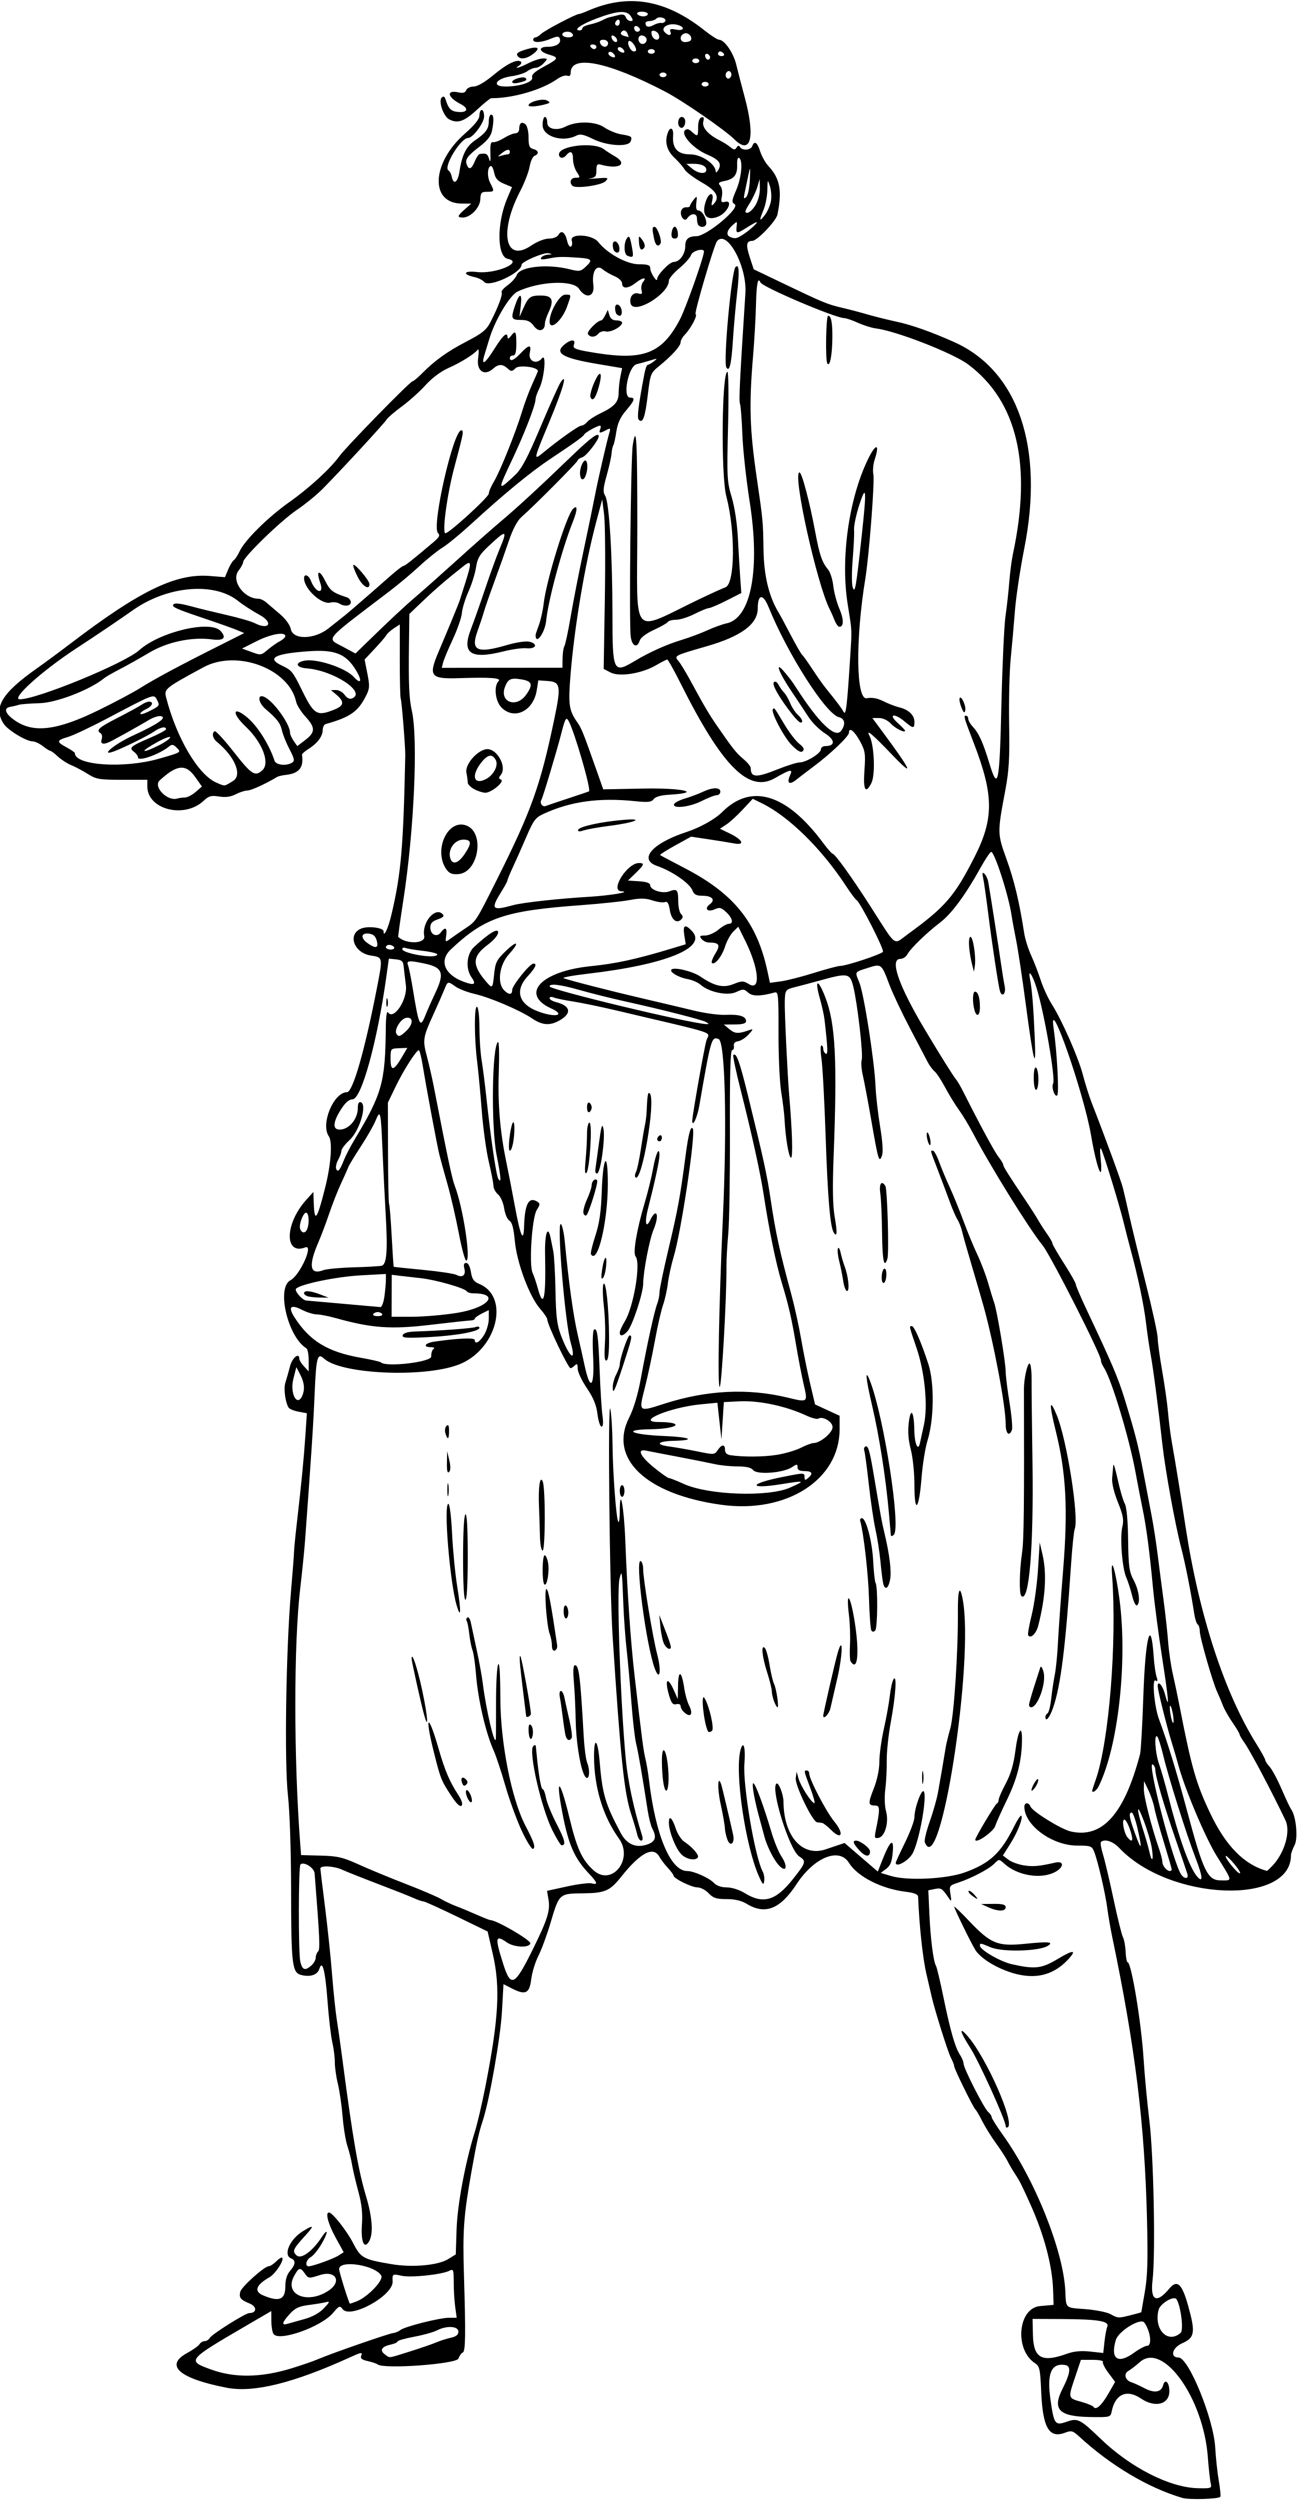 <?xml version="1.0" encoding="UTF-8" standalone="no"?>
<!-- Created with Inkscape (http://www.inkscape.org/) -->

<svg
   xmlns:dc="http://purl.org/dc/elements/1.1/"
   xmlns:cc="http://creativecommons.org/ns#"
   xmlns:rdf="http://www.w3.org/1999/02/22-rdf-syntax-ns#"
   xmlns:svg="http://www.w3.org/2000/svg"
   xmlns="http://www.w3.org/2000/svg"
   xmlns:sodipodi="http://sodipodi.sourceforge.net/DTD/sodipodi-0.dtd"
   xmlns:inkscape="http://www.inkscape.org/namespaces/inkscape"
   id="svg4194"
   version="1.1"
   inkscape:version="0.91 r13725"
   width="520.312"
   height="1002.188"
   viewBox="0 0 520.312 1002.188"
   sodipodi:docname="ComicCharacter348.svg">
  <defs
     id="defs4198" />
  <sodipodi:namedview
     pagecolor="#ffffff"
     bordercolor="#666666"
     borderopacity="1"
     objecttolerance="10"
     gridtolerance="10"
     guidetolerance="10"
     inkscape:pageopacity="0"
     inkscape:pageshadow="2"
     inkscape:window-width="1600"
     inkscape:window-height="837"
     id="namedview4196"
     showgrid="false"
     inkscape:zoom="0.66913271"
     inkscape:cx="259.73001"
     inkscape:cy="501.09984"
     inkscape:window-x="-8"
     inkscape:window-y="-8"
     inkscape:window-maximized="1"
     inkscape:current-layer="svg4194" />
  <path
     style="fill:#000000"
     d="m 473.906,1001.277 c -13.69,-4.054 -28.668,-12.971 -41.287,-24.579 -2.582,-2.375 -3.12,-2.52 -5.721,-1.538 -6.351,2.397 -8.915,-2.016 -9.526,-16.391 -0.39,-9.18 -0.626,-10.265 -2.507,-11.498 -8.307,-5.443 -6.819,-22.093 2.044,-22.882 l 5.434,-0.483 -0.206,-6.094 c -0.326,-9.648 -3.618,-22.05 -9.059,-34.129 -3.674,-8.155 -4.293,-9.38 -6.204,-12.277 -1.02,-1.547 -2.375,-3.867 -3.01,-5.156 -0.635,-1.289 -2.692,-4.463 -4.57,-7.053 -1.878,-2.59 -4.373,-6.598 -5.544,-8.906 -1.171,-2.308 -2.393,-4.408 -2.715,-4.666 -0.852,-0.681 -8.535,-16.313 -8.542,-17.38 -0.003,-0.496 -0.629,-2.097 -1.391,-3.558 -1.138,-2.182 -6.361,-18.772 -7.575,-24.062 -0.178,-0.773 -1.154,-4.992 -2.17,-9.375 -1.479,-6.384 -2.836,-18.983 -3.331,-30.936 -0.041,-0.983 -1.545,-1.587 -5.003,-2.01 -9.758,-1.193 -19.3,-6.065 -22.722,-11.602 -3.89,-6.294 -13.946,-2.216 -20.957,8.498 -6.615,10.108 -12.606,12.473 -20.071,7.921 -2.049,-1.249 -4.723,-1.871 -8.04,-1.871 -4.089,0 -5.36,-0.415 -7.172,-2.344 -1.211,-1.289 -3.231,-2.344 -4.489,-2.344 -2.325,0 -9.574,-3.576 -9.574,-4.723 0,-0.345 -1.047,-1.758 -2.327,-3.139 -1.28,-1.381 -2.771,-3.341 -3.314,-4.356 -2.397,-4.478 -7.641,-1.752 -15.39,8.001 -4.478,5.636 -6.483,6.503 -15.236,6.587 -9.555,0.092 -9.574,0.109 -13.002,11.692 -1.449,4.898 -3.66,10.915 -4.912,13.37 -1.252,2.455 -2.547,6.674 -2.876,9.375 -0.701,5.742 -2.277,6.497 -7.732,3.702 l -3.382,-1.733 -0.607,10.847 c -0.598,10.697 -5.039,35.911 -7.772,44.128 -1.515,4.554 -2.385,8.497 -4.452,20.156 -3.128,17.647 -3.562,23.569 -3.024,41.25 0.736,24.204 0.636,30.879 -0.469,31.27 -0.516,0.183 -1.301,1.287 -1.744,2.452 -0.832,2.189 -29.768,4.294 -32.354,2.353 -0.516,-0.387 -2.338,-1.003 -4.051,-1.369 -2.138,-0.457 -2.955,-1.079 -2.608,-1.983 0.655,-1.706 0.293,-1.667 -4.409,0.474 -22.736,10.354 -38.648,14.288 -49.402,12.214 C 71.84,953.447 65.831,948.199 75,943.21 c 2.32,-1.263 4.556,-2.853 4.968,-3.534 0.412,-0.681 1.341,-1.238 2.063,-1.238 0.722,0 1.65,-0.577 2.063,-1.283 0.897,-1.536 14.301,-9.967 15.845,-9.967 3.043,0 3.148,-2.6 0.154,-3.811 -3.678,-1.488 -4.389,-2.385 -3.768,-4.757 0.52,-1.988 9.657,-10.182 11.354,-10.182 0.589,0 1.95,-0.879 3.024,-1.953 1.074,-1.074 2.16,-1.746 2.413,-1.493 0.925,0.925 -2.695,6.463 -5.144,7.869 -5.454,3.13 -6.292,5.653 -2.415,7.273 6.44,2.691 8.818,1.698 8.818,-3.683 0,-2.629 0.635,-4.707 1.875,-6.137 2.232,-2.574 2.392,-4.288 0.469,-5.027 -3.335,-1.28 -0.618,-7.632 4.661,-10.894 4.373,-2.702 4.711,-2.353 1.325,1.368 -5.331,5.859 -5.677,6.617 -3.79,8.325 1.813,1.641 6.34,-1.661 10.059,-7.336 2.677,-4.086 2.608,-1.865 -0.086,2.731 -1.39,2.373 -3.326,4.741 -4.301,5.263 -1.832,0.98 -2.47,3.696 -0.869,3.696 1.632,0 9.831,-2.955 11.964,-4.312 l 2.088,-1.328 -3.259,-5.93 c -2.98,-5.421 -4.187,-9.993 -2.639,-9.993 1.372,0 7.165,7.35 9.725,12.34 3.028,5.901 4.042,6.454 15.345,8.369 8.328,1.411 18.622,0.494 22.691,-2.021 l 3.065,-1.895 0.328,-10.037 c 0.326,-9.968 3.475,-26.794 7.316,-39.1 0.966,-3.094 2.798,-10.898 4.071,-17.344 5.479,-27.733 6.225,-40.398 3.167,-53.744 l -2.111,-9.212 -12.389,-6.022 c -6.814,-3.312 -12.811,-6.022 -13.328,-6.022 -0.516,0 -2.324,-0.623 -4.018,-1.385 -1.693,-0.762 -8.141,-3.312 -14.329,-5.668 -6.188,-2.356 -12.579,-4.897 -14.204,-5.646 -3.307,-1.526 -8.765,-1.831 -8.765,-0.49 0,0.48 0.823,7.335 1.829,15.234 1.006,7.899 2.28,20.057 2.831,27.018 0.552,6.961 1.409,15.188 1.905,18.281 0.496,3.094 1.538,10.477 2.315,16.406 4.114,31.398 6.296,44.003 9.429,54.471 2.467,8.241 2.948,14.783 1.312,17.839 -1.981,3.702 -3.475,0.454 -2.98,-6.476 0.329,-4.597 -0.068,-8.257 -1.448,-13.349 -1.046,-3.859 -2.179,-8.703 -2.519,-10.765 -0.34,-2.062 -1.184,-5.448 -1.876,-7.523 -0.692,-2.075 -1.547,-7.349 -1.9,-11.719 -0.353,-4.37 -1.204,-10.266 -1.893,-13.102 -0.688,-2.836 -1.238,-6.726 -1.223,-8.644 0.016,-1.918 -0.435,-5.504 -1.002,-7.969 -0.567,-2.464 -1.429,-9.855 -1.916,-16.422 -0.916,-12.351 -2.058,-16.926 -3.272,-13.103 -0.761,2.398 -3.392,3.358 -7.022,2.56 -3.931,-0.863 -4.288,-3.689 -4.322,-34.235 -0.018,-15.748 -0.542,-31.338 -1.277,-37.969 -1.451,-13.098 -0.767,-58.375 1.233,-81.562 0.667,-7.734 1.219,-14.906 1.227,-15.938 0.007,-1.031 0.5,-6.094 1.094,-11.25 1.879,-16.318 2.823,-25.982 3.446,-35.267 l 0.605,-9.017 -3.351,-0.629 c -1.843,-0.346 -3.632,-1.084 -3.976,-1.64 -1.353,-2.19 -2.053,-7.655 -1.282,-10.018 0.447,-1.37 1.271,-4.284 1.832,-6.475 0.904,-3.532 3.76,-5.817 3.76,-3.008 0,0.537 0.844,1.882 1.875,2.989 l 1.875,2.013 0,-4.34 c 0,-2.387 -0.415,-4.597 -0.923,-4.911 -7.499,-4.634 -12.104,-24.338 -6.381,-27.298 3.759,-1.944 9.418,-14.504 5.932,-13.166 -8.467,3.249 -8.231,-9.479 0.352,-19.011 l 2.896,-3.216 0.093,3.216 c 0.276,9.509 1.221,8.529 4.582,-4.753 2.384,-9.421 3.052,-18.577 1.517,-20.769 -3.389,-4.839 1.878,-17.62 7.287,-17.68 2.314,-0.026 7.068,-16.515 11.889,-41.238 2.53,-12.973 2.558,-12.801 -2.272,-13.526 -6.927,-1.039 -9.585,-8.679 -3.785,-10.884 2.746,-1.044 8.815,-0.265 8.815,1.132 0,2.778 1.819,-0.995 3.115,-6.461 3.914,-16.506 4.823,-26.923 5.59,-64.011 0.066,-3.182 -1.441,-22.081 -1.809,-22.698 -0.219,-0.366 -0.394,-7.225 -0.388,-15.241 l 0.01,-14.575 -2.343,1.535 c -1.289,0.844 -2.65,2.077 -3.024,2.739 -0.375,0.662 -2.496,3.137 -4.714,5.499 l -4.032,4.295 1.114,5.664 c 0.995,5.058 0.925,6.032 -0.655,9.111 -3.178,6.19 -6.322,8.362 -16.066,11.096 -0.645,0.181 -1.181,1.291 -1.193,2.468 -0.024,2.502 -2.216,5.361 -5.833,7.608 -1.415,0.879 -2.525,1.906 -2.467,2.283 0.772,5.033 -1.156,7.436 -6.429,8.013 -1.474,0.161 -3.082,0.54 -3.575,0.842 -4.271,2.618 -10.408,5.424 -11.863,5.424 -0.98,0 -3.09,0.677 -4.689,1.503 -2.017,1.043 -4.058,1.319 -6.663,0.903 -3.17,-0.507 -4.134,-0.243 -6.187,1.69 -7.755,7.308 -22.587,3.533 -22.587,-5.748 l 0,-2.655 -10.078,0.007 c -9.165,0.007 -10.418,-0.207 -13.828,-2.358 -2.062,-1.301 -5.038,-2.883 -6.612,-3.517 -1.574,-0.633 -3.982,-2.189 -5.35,-3.458 -1.368,-1.269 -2.756,-2.306 -3.084,-2.306 -0.328,0 -1.669,-0.844 -2.98,-1.875 -1.311,-1.031 -3.117,-1.875 -4.014,-1.875 -2.531,0 -9.962,-4.494 -11.623,-7.03 -4.264,-6.508 -0.84,-12.263 13.192,-22.171 3.179,-2.244 9.296,-6.762 13.594,-10.038 27.786,-21.183 42.193,-28.17 55.826,-27.075 l 6.075,0.488 1.302,-3.116 c 0.716,-1.714 1.719,-3.374 2.229,-3.689 0.51,-0.315 1.584,-1.958 2.387,-3.65 2.127,-4.483 11.368,-13.618 19.825,-19.599 8.082,-5.716 16.432,-13.377 20.201,-18.536 2.845,-3.894 28.324,-29.958 29.285,-29.958 0.36,0 2.011,-1.371 3.67,-3.047 5.246,-5.302 10.227,-8.874 18.007,-12.915 6.259,-3.251 7.897,-4.59 9.555,-7.809 3.064,-5.951 4.961,-11.033 4.437,-11.882 -0.26,-0.421 0.826,-1.692 2.415,-2.823 1.589,-1.131 3.248,-3.003 3.688,-4.159 1.265,-3.328 12.268,-4.492 21.199,-2.243 3.875,0.976 4.391,0.889 6.505,-1.097 2.784,-2.616 2.366,-3.161 -2.696,-3.521 -6.884,-0.489 -8.521,-0.449 -12.256,0.302 -2.683,0.54 -3.482,0.447 -2.992,-0.347 0.368,-0.596 1.594,-1.133 2.724,-1.193 1.823,-0.097 1.851,-0.161 0.246,-0.57 -1.802,-0.459 -10.806,3.373 -10.834,4.611 -0.073,3.271 -13.022,9.249 -14.965,6.909 -0.614,-0.74 -2.349,-1.617 -3.854,-1.947 -5.083,-1.116 -4.389,-2.675 0.912,-2.047 7.537,0.893 18.922,-3.969 12.365,-5.281 -4.356,-0.871 -4.447,-14.388 -0.165,-24.377 l 1.877,-4.379 -3.264,-1.364 c -2.427,-1.014 -3.41,-2.095 -3.834,-4.218 -0.314,-1.57 -0.891,-2.854 -1.282,-2.854 -1.463,0 -1.718,4.131 -0.411,6.66 1.811,3.503 1.761,3.653 -1.222,3.655 -2.249,0.002 -2.592,0.383 -2.687,2.987 -0.121,3.336 -3.919,7.323 -6.975,7.323 -2.44,0 -2.301,-0.606 0.755,-3.297 l 2.578,-2.269 -3.881,-0.03 c -12.757,-0.097 -12.064,-16.191 1.202,-27.911 4.099,-3.621 5.959,-5.944 5.959,-7.442 0,-1.197 0.422,-2.177 0.938,-2.177 0.516,0 0.938,1.172 0.938,2.604 0,2.565 -4.527,8.646 -6.437,8.646 -2.964,0 -10.007,11.639 -7.861,12.991 0.526,0.331 1.11,1.411 1.299,2.4 0.69,3.618 2.463,2.491 3.132,-1.991 0.986,-6.61 2.706,-10.044 6.245,-12.468 4.327,-2.964 5.497,-4.597 5.497,-7.673 0,-1.448 0.422,-2.633 0.938,-2.633 1.079,0 1.195,2.227 0.341,6.5 -0.414,2.068 -1.925,3.998 -4.922,6.284 -4.959,3.783 -5.965,5.204 -5.164,7.291 0.857,2.233 1.886,1.804 3.182,-1.326 0.641,-1.547 1.536,-2.876 1.989,-2.953 2.543,-0.434 3.147,-0.112 3.771,2.016 0.48,1.637 0.635,0.93 0.511,-2.344 -0.131,-3.482 0.145,-4.62 1.075,-4.426 0.689,0.144 2.637,-0.595 4.329,-1.641 1.692,-1.046 3.766,-1.902 4.607,-1.902 0.859,0 1.53,-0.754 1.53,-1.719 0,-2.381 1,-3.147 2.492,-1.908 0.709,0.589 1.258,2.873 1.258,5.236 0,3.403 0.353,4.284 1.875,4.682 2.183,0.571 2.462,1.98 0.539,2.718 -0.735,0.282 -1.626,2.227 -1.98,4.322 -0.354,2.095 -2.047,6.503 -3.763,9.794 -8.596,16.492 -6.108,28.985 4.36,21.892 2.419,-1.639 5.366,-2.802 7.126,-2.812 1.792,-0.01 3.347,-0.636 3.861,-1.555 1.154,-2.062 2.7,-0.947 3.455,2.494 0.339,1.545 1.022,2.56 1.517,2.254 0.495,-0.306 0.643,-1.364 0.329,-2.352 -0.964,-3.038 8.173,-2.587 10.62,0.524 3.663,4.657 11.481,8.93 16.337,8.93 3.625,0 4.48,0.311 4.504,1.641 0.032,1.759 2.783,5.97 2.783,4.26 0,-1.686 4.992,-6.838 6.626,-6.838 2.34,0 4.624,-3.113 4.624,-6.302 0,-2.839 1.295,-4.011 4.433,-4.011 4.091,0 17.717,-11.358 15.388,-12.827 -1.274,-0.804 -1.202,-1.467 0.619,-5.699 2.129,-4.949 2.748,-11.875 1.15,-12.863 -0.53,-0.328 -0.859,0.806 -0.787,2.714 0.151,4.011 -1.196,5.769 -5.001,6.53 -2.457,0.491 -2.726,0.799 -1.737,1.99 0.677,0.816 0.941,2.55 0.627,4.12 -0.459,2.295 -0.279,2.642 1.175,2.262 3.469,-0.907 1.159,4.309 -2.604,5.882 -4.877,2.038 -7.018,-0.869 -4.847,-6.58 1.258,-3.309 3.227,-3.167 2.402,0.173 -0.44,1.782 -0.335,2.283 0.34,1.621 2.886,-2.828 1.596,-5.395 -4.443,-8.84 -3.268,-1.864 -6.405,-4.216 -6.97,-5.226 -0.565,-1.01 -2.426,-3.155 -4.136,-4.767 -3.079,-2.904 -3.961,-6.426 -2.539,-10.133 0.95,-2.476 2.287,-1.659 2.064,1.263 -0.393,5.159 1.78,7.567 6.828,7.567 4.478,0 10.176,3.816 10.255,6.869 0.016,0.605 0.473,0.336 1.016,-0.598 1.523,-2.619 0.401,-4.126 -4.713,-6.325 -5.305,-2.282 -10.352,-7.863 -8.65,-9.565 0.74,-0.74 1.505,-0.588 2.76,0.548 2.383,2.156 2.526,2.051 2.526,-1.856 0,-2.103 0.508,-3.602 1.314,-3.876 0.963,-0.328 1.167,0.115 0.764,1.655 -0.607,2.323 1.88,5.194 6.513,7.516 1.462,0.733 3.423,1.967 4.357,2.742 1.382,1.147 1.84,1.18 2.461,0.175 0.535,-0.866 0.955,-0.925 1.404,-0.197 0.938,1.517 4.251,1.267 4.879,-0.369 0.896,-2.334 2.007,-1.6 3.192,2.109 0.618,1.934 2.105,4.57 3.304,5.859 4.641,4.987 5.549,9.867 3.616,19.429 -0.523,2.589 -8.152,10.571 -10.103,10.571 -2.389,0 -2.621,1.569 -0.977,6.594 l 1.569,4.796 11.354,5.441 c 16.485,7.9 18.173,8.601 23.94,9.944 2.874,0.669 7.546,1.896 10.382,2.726 2.836,0.83 8.044,2.128 11.573,2.885 6.108,1.31 13.907,4.069 23.067,8.158 25.72,11.482 36.167,42.202 28.137,82.739 -1.634,8.25 -3.314,19.43 -3.732,24.844 -0.418,5.414 -1.182,14.062 -1.698,19.219 -0.515,5.156 -0.803,16.969 -0.64,26.25 0.243,13.769 -0.043,18.687 -1.553,26.719 -3.201,17.029 -3.197,17.246 0.561,27.656 3.039,8.419 5.108,17.109 7.031,29.531 0.359,2.32 1.613,6.328 2.787,8.906 1.173,2.578 2.91,7.074 3.858,9.991 0.948,2.917 2.882,7.136 4.297,9.375 4.219,6.679 10.734,21.426 12.567,28.447 0.942,3.609 2.536,8.672 3.541,11.25 5.597,14.354 11.829,31.359 12.539,34.219 0.448,1.805 1.615,6.867 2.592,11.25 0.977,4.383 3.925,16.492 6.55,26.91 2.625,10.418 4.773,20.259 4.773,21.87 0,1.611 0.824,7.642 1.831,13.403 1.007,5.761 2.055,13.216 2.33,16.567 0.275,3.352 0.948,8.625 1.498,11.719 1.462,8.235 3.517,20.906 5.551,34.219 5.376,35.184 15.554,66.369 28.337,86.82 1.968,3.149 3.579,6.075 3.579,6.502 0,0.427 0.796,1.647 1.769,2.711 0.973,1.064 3.133,5.099 4.801,8.967 1.667,3.867 3.357,7.453 3.754,7.969 2.01,2.608 2.913,11.595 1.449,14.426 -0.803,1.553 -1.461,3.384 -1.461,4.069 0,20.35 -48.867,18.28 -68.847,-2.917 -2.509,-2.661 -5.932,-3.767 -7.332,-2.367 -0.305,0.305 0.057,2.52 0.805,4.922 0.748,2.402 2.656,10.485 4.241,17.961 1.585,7.477 3.282,14.342 3.771,15.257 0.489,0.915 0.975,3.549 1.079,5.853 0.104,2.304 0.46,4.192 0.791,4.196 1.516,0.016 5.471,23.974 6.424,38.913 0.428,6.703 1.457,17.672 2.286,24.375 1.732,13.989 2.531,53.774 1.29,64.168 -0.982,8.222 1.597,9.531 6.69,3.394 3.17,-3.82 5.119,-2.036 7.615,6.97 2.956,10.666 2.625,12.676 -2.457,14.924 -3.98,1.761 -4.972,5.7 -1.435,5.7 4.052,0 14.066,24.57 14.711,36.094 0.231,4.125 0.881,10.156 1.445,13.402 0.564,3.246 0.823,6.104 0.576,6.351 -0.91,0.909 -12.523,1.238 -15.248,0.431 z m 11.406,-5.887 c -0.284,-1.16 -0.802,-5.906 -1.153,-10.547 -1.78,-23.58 -17.925,-46.176 -27.183,-38.047 -1.713,1.504 -3.838,3.139 -4.722,3.634 -1.925,1.077 -1.183,3.761 1.239,4.481 0.914,0.272 3.262,1.34 5.217,2.373 4.018,2.124 6.783,1.698 7.531,-1.16 0.747,-2.855 2.508,-1.188 2.508,2.374 0,5.346 -5.724,6.8 -11.451,2.908 -5.598,-3.804 -10.281,-1.728 -11.661,5.17 -0.475,2.375 -0.592,2.406 -8.612,2.285 -12.556,-0.189 -15.321,-3.013 -11.101,-11.339 3.262,-6.438 3.526,-9.164 0.921,-9.534 -5.483,-0.78 -7.235,3.446 -5.755,13.887 1.411,9.958 1.826,10.523 6.513,8.87 4.405,-1.554 5.391,-1.06 13.49,6.752 12.116,11.687 27.932,19.71 39.242,19.908 5.243,0.092 5.469,2.8e-4 4.977,-2.013 z m -40.97,-35.968 2.657,-4.652 -2.692,-3.611 c -1.481,-1.986 -2.468,-3.973 -2.194,-4.416 0.274,-0.443 -1.598,-0.806 -4.16,-0.806 l -4.658,0 -2.406,7.157 c -2.8,8.329 -2.846,8.164 2.706,9.718 2.347,0.657 4.495,1.564 4.774,2.015 0.909,1.471 3.264,-0.659 5.974,-5.405 z M 116.719,949.384 c 4.125,-1.26 8.977,-2.934 10.781,-3.719 5.112,-2.224 28.411,-10.319 30.156,-10.477 0.859,-0.078 2.125,-0.608 2.812,-1.179 1.666,-1.383 15.774,-4.947 19.581,-4.947 l 3.018,0 -0.596,-4.35 c -0.328,-2.392 -0.596,-6.837 -0.596,-9.877 0,-5.005 -0.157,-5.443 -1.666,-4.636 -2.895,1.549 -15.46,2.886 -19.194,2.042 -3.67,-0.83 -3.782,-0.759 -3.628,2.289 0.286,5.663 -17.036,15.204 -20.071,11.054 -1.066,-1.458 -1.407,-1.322 -3.806,1.529 -4.772,5.671 -21.835,11.679 -23.901,8.416 -0.457,-0.722 -0.837,-3.075 -0.845,-5.231 l -0.014,-3.919 -9.925,5.794 C 74.837,946.177 74.765,946.269 84.844,949.892 c 9.293,3.34 19.828,3.172 31.875,-0.508 z M 454.539,943.125 c 2.135,-1.547 4.519,-2.812 5.297,-2.812 2.064,0 1.366,-5.806 -1.116,-9.294 -1.474,-2.07 -10.375,3.376 -11.447,7.004 -2.244,7.6 0.834,9.762 7.266,5.103 z M 164.33,942.58 c 4.236,-1.331 8.969,-2.962 10.518,-3.625 1.549,-0.663 4.186,-1.505 5.859,-1.873 2.144,-0.471 3.043,-1.2 3.043,-2.469 0,-2.227 -4.756,-2.487 -8.62,-0.471 -1.39,0.725 -5.503,1.869 -9.141,2.541 -3.638,0.673 -6.614,1.52 -6.614,1.883 0,0.363 -1.261,0.936 -2.802,1.275 -3.606,0.792 -4.502,2.298 -2.319,3.895 2.137,1.563 1.013,1.692 10.075,-1.156 z m 263.287,0.945 c 2.865,-1.03 5.691,-1.303 9.37,-0.905 l 5.268,0.571 0.478,-4.486 c 0.263,-2.467 0.775,-5.198 1.138,-6.069 0.923,-2.212 -3.653,-2.976 -18.246,-3.047 l -11.719,-0.057 0.147,6.361 c 0.216,9.374 3.532,11.24 13.563,7.632 z m 45.659,-8.413 c 1.258,-1.117 0.086,-10.639 -1.656,-13.457 -0.982,-1.589 -6.521,1.667 -7.181,4.222 -2.028,7.847 3.681,13.813 8.837,9.235 z m -351.375,-5.473 c 3.364,-0.938 6.16,-2.483 7.969,-4.403 2.296,-2.437 2.456,-2.868 0.911,-2.446 -1.031,0.282 -4.137,0.8 -6.902,1.151 -3.992,0.507 -5.578,1.245 -7.707,3.583 -3.085,3.389 -3.435,4.673 -1.095,4.019 0.902,-0.252 3.973,-1.109 6.823,-1.904 z m 331.434,-1.625 c 2.291,-0.577 4.166,-1.104 4.166,-1.172 7.1e-4,-0.068 0.63,-3.698 1.399,-8.067 1.085,-6.164 1.284,-12.677 0.888,-29.062 -0.925,-38.289 -4.722,-69.107 -13.978,-113.462 -0.699,-3.352 -1.567,-8.414 -1.928,-11.25 -0.744,-5.849 -3.769,-18.896 -5.257,-22.676 -0.927,-2.355 -1.369,-2.52 -6.781,-2.52 -10.092,0 -21.219,-8.163 -21.219,-15.567 0,-1.792 1.763,-1.869 2.44,-0.106 0.766,1.996 12.275,9.126 16.167,10.014 12.632,2.885 21.475,-6.993 27.769,-31.021 0.338,-1.289 0.925,-11.625 1.306,-22.969 0.808,-24.089 3.037,-32.606 4.172,-15.938 0.211,3.094 0.72,6.64 1.131,7.881 0.562,1.696 0.457,2.076 -0.423,1.532 -1.481,-0.915 -0.466,10.456 1.376,15.431 3.505,9.463 7.009,20.887 11.213,36.562 6.635,24.741 8.274,28.125 13.616,28.125 4.742,0 4.875,0.766 -1.703,-9.844 -4.576,-7.381 -12.887,-27.121 -15.392,-36.562 -0.547,-2.062 -1.803,-6.353 -2.791,-9.535 -1.876,-6.046 -5.442,-20.414 -5.442,-21.93 0,-2.422 1.93,-0.404 2.838,2.967 1.955,7.262 1.66,3.158 -1.018,-14.157 -1.476,-9.539 -3.138,-22.195 -3.695,-28.125 -1.386,-14.767 -2.688,-24.654 -4.197,-31.875 -0.701,-3.352 -1.965,-9.891 -2.809,-14.531 -2.429,-13.354 -9.551,-37.055 -12.536,-41.719 -0.825,-1.289 -1.409,-2.651 -1.299,-3.026 0.455,-1.54 -20.091,-42.089 -23.406,-46.193 -5.552,-6.875 -20.996,-31.768 -27.919,-45 -1.619,-3.094 -4.17,-7.312 -5.67,-9.375 -1.5,-2.062 -3.973,-6.096 -5.495,-8.962 -1.522,-2.867 -3.425,-5.759 -4.23,-6.427 -0.805,-0.668 -2.039,-2.33 -2.744,-3.694 -0.704,-1.364 -3.923,-7.509 -7.153,-13.656 -3.23,-6.147 -6.918,-13.952 -8.194,-17.344 -3.195,-8.49 -3.225,-8.514 -8.496,-6.825 -5.685,1.821 -5.407,1.348 -3.532,6.01 1.849,4.596 6.066,31.71 6.458,41.523 0.144,3.609 0.966,10.86 1.827,16.112 1.016,6.201 1.272,10.31 0.73,11.719 -1.146,2.975 -1.457,1.939 -4.267,-14.237 -1.299,-7.477 -2.822,-15.579 -3.385,-18.006 -0.563,-2.427 -0.766,-5.222 -0.452,-6.212 0.662,-2.085 -1.738,-22.891 -3.398,-29.454 -1.339,-5.296 -2.148,-5.45 -12.959,-2.471 -3.867,1.066 -8.436,2.285 -10.152,2.708 -4.075,1.006 -4.203,1.179 -4.335,5.857 -0.112,3.997 1.083,29.362 1.757,37.266 1.255,14.723 1.571,25.312 0.756,25.312 -0.892,0 -2.251,-8.076 -2.602,-15.469 -0.098,-2.062 -0.694,-6.914 -1.324,-10.781 -0.63,-3.867 -1.123,-14.543 -1.095,-23.724 0.046,-15.32 -0.082,-16.657 -1.556,-16.254 -5.808,1.588 -8.895,1.597 -10.624,0.033 -1.638,-1.483 -2.065,-1.502 -4.778,-0.217 -3.445,1.631 -10.852,0.103 -14.328,-2.956 -1.031,-0.908 -3.384,-1.919 -5.228,-2.247 -3.599,-0.64 -7.325,-2.864 -6.38,-3.808 1.094,-1.094 8.455,0.688 11.566,2.799 5.739,3.895 9.181,4.673 13.33,3.013 3.35,-1.341 3.89,-1.336 6.169,0.047 4.757,2.886 4.017,-6.197 -1.4,-17.181 l -2.891,-5.862 -2.033,2.007 c -1.118,1.104 -2.592,3.794 -3.276,5.978 -1.239,3.957 -4.2,7.624 -5.283,6.541 -0.313,-0.313 0.327,-2.022 1.424,-3.796 2.124,-3.437 1.551,-4.373 -2.679,-4.373 -0.926,0 -2.209,-0.633 -2.851,-1.406 -0.989,-1.192 -0.777,-1.406 1.391,-1.406 1.407,0 3.811,-1.055 5.343,-2.344 1.532,-1.289 3.386,-2.344 4.12,-2.344 2.063,0 1.581,-2.254 -1,-4.679 -1.994,-1.874 -2.672,-2.039 -4.654,-1.136 -2.861,1.303 -4.301,-0.295 -1.868,-2.074 2.329,-1.703 0.879,-3.361 -2.94,-3.361 -2.506,0 -3.433,-0.482 -4.053,-2.109 -1.101,-2.889 -8.1,-7.735 -14.231,-9.854 -7.512,-2.596 -1.937,-9.067 11.659,-13.53 5.646,-1.853 11.574,-5.159 14.5,-8.084 11.649,-11.649 25.784,-7.324 40.425,12.37 1.772,2.383 3.475,4.333 3.784,4.333 0.94,0 7.571,9.211 15.185,21.094 10.829,16.9 9.004,15.527 14.93,11.228 15.086,-10.945 18.8,-15.239 26.801,-30.981 7.787,-15.323 7.748,-24.713 -0.189,-45.404 -4.147,-10.81 -4.273,-11.25 -3.234,-11.25 0.499,0 0.908,0.553 0.908,1.229 0,0.676 0.799,2.087 1.775,3.135 2.479,2.661 4.091,6.203 6.66,14.637 3.517,11.547 4.115,8.658 4.864,-23.487 0.369,-15.837 1.102,-31.748 1.629,-35.358 0.527,-3.609 1.206,-9.727 1.508,-13.594 0.302,-3.867 0.957,-8.93 1.454,-11.25 7.716,-35.977 1.753,-61.335 -17.891,-76.087 -6.045,-4.54 -28.865,-13.448 -37.048,-14.463 -1.67,-0.207 -4.881,-1.213 -7.135,-2.236 -2.254,-1.023 -4.731,-1.872 -5.505,-1.887 -3.731,-0.072 -32.769,-12.438 -33.594,-14.306 -1.031,-2.334 -1.591,0.435 -1.799,8.902 -0.13,5.285 -0.648,14.46 -1.15,20.39 -1.692,19.982 -1.391,29.616 1.551,49.688 2.38,16.235 2.445,16.936 2.609,28.125 0.154,10.472 2.198,18.925 6.119,25.312 0.475,0.773 2.63,4.781 4.79,8.906 2.16,4.125 4.22,7.711 4.58,7.969 0.359,0.258 2.174,2.789 4.034,5.625 1.859,2.836 4.23,6.211 5.268,7.5 5.04,6.258 6.427,8.103 7.296,9.702 0.96,1.766 1.412,-2.028 2.715,-22.801 0.656,-10.459 0.709,-9.415 -1.03,-20.182 -2.95,-18.262 0.357,-42.166 8.042,-58.125 3.186,-6.616 4.937,-6.609 2.753,0.011 -0.595,1.802 -0.833,4.436 -0.529,5.852 0.591,2.753 -1.708,32.599 -3.232,41.95 -4.002,24.563 -3.71,48.661 0.58,47.856 2.146,-0.403 4.222,-0.031 6.666,1.193 1.952,0.978 4.815,2.082 6.362,2.453 3.75,0.9 6.094,3.142 6.094,5.83 0,2.77 -0.478,2.752 -3.921,-0.145 -4.135,-3.479 -6.749,-3.04 -2.876,0.483 1.676,1.524 3.047,2.949 3.047,3.166 0,1.071 -3.842,-0.813 -5.708,-2.8 -1.268,-1.35 -3.182,-2.255 -4.766,-2.255 l -2.648,0 3.514,4.744 c 12.453,16.811 13.694,19.701 4.19,9.757 -7.626,-7.978 -10.399,-10.307 -8.896,-7.47 1.975,3.729 2.468,15.839 0.777,19.108 -2.361,4.565 -3.33,2.691 -2.75,-5.316 0.466,-6.417 0.273,-7.697 -1.714,-11.385 -2.283,-4.236 -4.499,-5.989 -4.499,-3.56 0,1.469 -7.485,8.594 -14.506,13.808 -2.43,1.805 -5.427,4.097 -6.659,5.093 -2.721,2.201 -3.89,1.365 -2.465,-1.763 1.243,-2.728 0.282,-2.555 -6.088,1.098 -10.453,5.994 -21.112,-4.722 -37.74,-37.943 -2.645,-5.285 -5.071,-9.609 -5.39,-9.609 -0.319,0 -2.32,1.02 -4.447,2.266 -5.695,3.338 -14.674,4.78 -18.248,2.932 l -2.781,-1.438 0.466,-27.895 c 0.256,-15.342 0.125,-30.638 -0.292,-33.989 l -0.758,-6.094 -2.489,9.375 c -4.449,16.757 -8.633,41.652 -10.183,60.577 -1.012,12.359 -0.705,14.561 2.714,19.468 1.678,2.407 2.377,4.156 7.725,19.331 l 2.644,7.5 16.074,-0.318 c 15.943,-0.316 24.161,1.679 10.226,2.482 -3.208,0.185 -5.408,0.82 -6.095,1.76 -0.886,1.211 -2.219,1.353 -7.563,0.802 -14.305,-1.474 -25.741,0.112 -36.488,5.059 -3.308,1.523 -4.122,2.594 -6.911,9.095 -1.738,4.053 -4.164,9.52 -5.391,12.15 -1.227,2.63 -2.23,5.064 -2.23,5.409 0,0.346 -0.985,2.202 -2.188,4.125 -4.748,7.589 -4.239,8.245 4.532,5.838 3.71,-1.018 18.255,-2.62 30.204,-3.327 8.713,-0.515 17.511,-2.01 13.038,-2.215 -4.603,-0.211 2.378,-11.331 7.113,-11.331 2.349,0 2.115,0.697 -1.371,4.077 l -3.047,2.954 4.453,0.286 c 2.926,0.188 4.453,0.711 4.453,1.527 0,1.988 4.883,3.579 7.7,2.508 3.092,-1.176 3.55,-0.648 3.55,4.085 0,2.131 0.506,4.381 1.125,5 0.838,0.838 0.854,1.396 0.063,2.187 -1.837,1.837 -3.943,0.097 -4.561,-3.768 -0.437,-2.735 -0.955,-3.576 -1.962,-3.19 -0.752,0.289 -3,-0.014 -4.994,-0.672 -2.799,-0.924 -4.869,-0.961 -9.071,-0.161 -2.994,0.57 -11.772,1.496 -19.506,2.058 -30.643,2.226 -38.664,4.949 -52.24,17.736 -4.844,4.562 -2.543,10.198 5.326,13.043 4.155,1.503 4.958,0.99 2.947,-1.881 -2.473,-3.531 -1.956,-9.396 1.076,-12.187 6.106,-5.62 9.609,-7.721 9.609,-5.763 0,1.056 -1.773,3.14 -4.251,4.997 -6.176,4.628 -6.301,8.028 -0.54,14.742 2.485,2.896 2.582,2.802 3.191,-3.096 0.469,-4.547 1.029,-5.683 4.43,-8.983 4.922,-4.777 6.068,-3.993 1.521,1.041 -3.885,4.3 -4.858,11.568 -1.94,14.486 1.935,1.935 3.213,1.868 3.22,-0.167 0.007,-1.772 7.082,-10.547 8.504,-10.547 1.614,0 0.873,1.63 -2.331,5.128 -5.636,6.153 -3.282,11.887 6.026,14.676 6.185,1.853 8.702,0.562 3.491,-1.791 -12.73,-5.749 -4.176,-14.948 15.778,-16.968 10.021,-1.014 18.112,-2.765 31.672,-6.851 l 6.428,-1.937 -0.58,-3.628 c -0.66,-4.129 0.321,-4.619 3.155,-1.576 6.153,6.605 -10.669,13.411 -42.151,17.054 -5.93,0.686 -10.148,1.478 -9.375,1.76 2.703,0.985 19.322,5.24 31.875,8.161 6.961,1.62 16.185,3.803 20.499,4.851 4.313,1.048 10.009,1.802 12.656,1.674 5.4,-0.26 8.095,0.578 8.095,2.517 0,0.929 -1.287,1.315 -4.453,1.337 l -4.453,0.031 2.284,1.901 c 2.203,1.834 3.624,1.875 8.175,0.234 1.421,-0.512 1.332,-0.188 -0.498,1.821 -1.224,1.344 -3.123,2.572 -4.219,2.728 -1.302,0.186 -1.897,0.853 -1.717,1.925 0.152,0.902 -0.169,1.641 -0.712,1.641 -0.675,0 -0.952,10.319 -0.875,32.578 0.062,17.918 -0.235,36.375 -0.659,41.016 -0.424,4.641 -0.748,10.547 -0.72,13.125 0.128,11.602 -1.936,48.281 -2.716,48.281 -0.931,0 -0.312,-32.791 1.283,-67.969 1.693,-37.343 0.904,-70.457 -1.704,-71.457 -2.864,-1.099 -3.062,-0.416 -7.78,26.857 -0.801,4.63 -2.799,8.805 -2.799,5.848 0,-1.936 4.677,-28.523 5.625,-31.976 1.094,-3.984 6.602,-2.121 -36.094,-12.207 -6.188,-1.462 -13.992,-3.079 -17.344,-3.595 -3.352,-0.516 -6.832,-1.236 -7.734,-1.601 -0.91,-0.368 -1.641,-0.246 -1.641,0.273 0,0.515 1.158,1.227 2.573,1.582 5.68,1.425 6.441,4.287 1.88,7.068 -4.069,2.481 -7.233,2.346 -11.406,-0.486 -4.846,-3.288 -16.907,-8.443 -23.047,-9.85 -2.836,-0.65 -6.276,-1.967 -7.645,-2.928 -3.216,-2.257 -3.167,-2.27 -4.605,1.3 -0.675,1.676 -2.608,6.071 -4.296,9.768 -4.208,9.218 -4.384,10.321 -2.669,16.729 0.826,3.087 2.077,8.566 2.779,12.175 5.765,29.634 7.327,37.001 8.477,40.002 3.297,8.596 6.528,29.842 4.539,29.842 -0.485,0 -1.825,-4.957 -2.978,-11.016 -1.153,-6.059 -3.172,-14.812 -4.486,-19.453 -1.314,-4.641 -2.769,-9.914 -3.231,-11.719 -0.872,-3.4 -5.111,-26.063 -6.796,-36.328 -0.529,-3.223 -1.208,-5.843 -1.51,-5.824 -1.052,0.068 -6.104,7.984 -9.24,14.477 l -3.16,6.544 0.054,20.008 c 0.029,11.005 0.225,20.294 0.435,20.643 0.21,0.349 0.676,6.12 1.036,12.823 0.36,6.703 0.722,12.247 0.803,12.319 0.082,0.072 5.407,0.633 11.833,1.246 6.426,0.613 12.447,1.522 13.379,2.021 2.364,1.265 3.787,0.095 3.12,-2.563 -0.391,-1.559 -0.166,-2.242 0.742,-2.242 0.79,0 1.533,1.433 1.885,3.633 0.458,2.863 1.159,3.872 3.308,4.763 12.587,5.214 7.03,26.665 -8.398,32.42 -14.154,5.279 -47.09,3.757 -53.798,-2.487 -2.639,-2.456 -3.141,-0.594 -3.756,13.937 -0.544,12.847 -1.254,23.742 -3.83,58.828 -0.303,4.125 -1.175,12.773 -1.938,19.219 -2.641,22.305 -2.634,68.369 0.017,102.98 l 0.312,4.074 7.856,0.199 c 6.791,0.172 8.872,0.66 15.356,3.606 4.125,1.874 12.562,5.363 18.75,7.752 6.188,2.389 12.516,5.091 14.062,6.002 1.547,0.912 4.289,2.211 6.094,2.887 1.805,0.676 5.509,2.218 8.231,3.427 2.722,1.209 5.237,2.197 5.589,2.197 2.419,0 16.212,8.045 15.966,9.312 -0.368,1.892 -6.526,1.639 -9.42,-0.388 -4.639,-3.249 -4.846,-2.018 -1.455,8.644 3.065,9.637 4.576,8.892 11.859,-5.849 5.864,-11.869 7.035,-15.581 6.296,-19.955 l -0.593,-3.509 7.972,-1.748 c 4.384,-0.961 8.834,-1.522 9.889,-1.246 2.681,0.701 2.4,-0.274 -1.162,-4.038 -5.766,-6.092 -8.116,-11.496 -10.565,-24.295 -2.855,-14.922 -0.942,-13.672 2.789,1.822 3.043,12.636 5.121,17.165 9.785,21.327 7.3,6.514 16.061,-4.529 10.126,-12.764 -6.442,-8.939 -9.994,-20.674 -9.994,-33.021 0,-8.132 1.504,-6.755 2.239,2.049 1.099,13.173 2.241,17.05 8.471,28.752 2.336,4.388 5.919,6.032 10.248,4.703 3.639,-1.117 4.309,-2.94 2.395,-6.518 -0.562,-1.051 -1.39,-4.293 -1.84,-7.204 -2.158,-13.979 -3.794,-23.442 -4.643,-26.856 -0.512,-2.062 -1.359,-9.445 -1.882,-16.406 -0.523,-6.961 -1.379,-16.453 -1.903,-21.094 -0.524,-4.641 -1.124,-12.867 -1.334,-18.281 -0.536,-13.802 -0.574,-14.058 -1.535,-10.312 -1.187,4.625 0.354,49.235 2.493,72.188 0.834,8.943 3.232,20.215 6.533,30.703 0.412,1.31 0.274,2.109 -0.365,2.109 -0.566,0 -1.287,-1.16 -1.602,-2.578 -0.315,-1.418 -1.363,-4.964 -2.329,-7.879 -2.869,-8.66 -4.294,-22.25 -7.506,-71.574 -1.232,-18.922 -1.994,-96.35 -0.895,-90.938 0.419,2.062 0.808,8.391 0.864,14.062 0.117,11.787 1.512,30.328 2.344,31.159 0.308,0.308 0.559,-1.409 0.559,-3.816 0,-11.223 1.683,-2.644 2.222,11.328 0.829,21.485 2.153,40.645 3.775,54.609 2.892,24.907 3.511,29.638 4.295,32.812 0.445,1.805 1.084,5.602 1.419,8.438 2.63,22.237 8.638,36.562 15.334,36.562 2.644,0 8.804,2.748 10.727,4.785 1.058,1.121 2.961,1.779 5.156,1.782 2.051,0.003 5.019,0.953 7.229,2.314 7.279,4.483 12.34,3.045 19.077,-5.422 5.494,-6.904 5.637,-7.403 2.674,-9.344 -3.831,-2.51 -11.458,-26.768 -9.152,-29.109 0.852,-0.865 2.864,4.189 2.883,7.242 0.087,13.8 7.54,22.211 16.893,19.062 l 7.582,-2.553 6.664,5.735 6.663,5.735 1.75,-4.455 c 3.177,-8.087 4.761,-9.345 4.246,-3.372 -0.336,3.894 -0.94,5.438 -2.625,6.71 l -2.189,1.651 4.174,1.243 c 6.619,1.971 22.222,1.201 29.548,-1.459 10.119,-3.673 14.467,-7.759 19.875,-18.675 1.235,-2.494 2.465,-4.315 2.733,-4.047 0.822,0.822 -1.473,6.647 -4.498,11.417 l -2.872,4.529 2.194,1.674 c 1.207,0.921 4.011,1.952 6.231,2.292 3.756,0.575 6.012,0.374 12.604,-1.12 3.61,-0.818 3.475,1.935 -0.188,3.829 -5.735,2.966 -15.058,1.385 -20.353,-3.451 -2.017,-1.842 -2.033,-1.842 -3.952,0.078 -2.209,2.209 -9.223,5.88 -14.499,7.589 -3.473,1.125 -3.582,1.288 -3.053,4.581 0.47,2.929 0.382,3.17 -0.618,1.693 -2.718,-4.017 -3.071,-4.25 -5.648,-3.73 l -2.608,0.526 0.426,9.494 c 0.448,9.981 1.613,19.134 2.646,20.789 0.337,0.54 1.691,6.235 3.008,12.656 2.754,13.425 4.659,20.038 6.644,23.069 0.769,1.173 1.398,2.727 1.398,3.452 0,1.853 8.263,18.06 9.9,19.418 0.742,0.616 1.35,1.52 1.35,2.009 0,0.489 2.004,3.68 4.453,7.091 12.865,17.916 24.302,46.448 25.084,62.572 0.35,7.222 -0.216,6.701 7.964,7.332 4.126,0.318 8.661,1.208 10.078,1.976 3.162,1.715 3.134,1.714 8.255,0.424 z M 403.125,852.187 c 0,-2.251 -10.798,-26.084 -14.207,-31.358 -4.176,-6.459 -4.698,-8.868 -1,-4.613 7.533,8.668 18.983,34.686 16.059,36.493 -0.469,0.29 -0.852,0.055 -0.852,-0.522 z m 1.003,-61.898 c -5.954,-2.141 -11.228,-5.602 -13.136,-8.62 -1.672,-2.644 -8.492,-16.599 -8.492,-17.375 0,-0.312 2.637,2.213 5.859,5.611 8.846,9.326 11.502,10.401 22.833,9.242 9.143,-0.935 11.364,-0.726 8.841,0.833 -3.579,2.212 -18.117,2.591 -22.89,0.597 -4.235,-1.769 -4.331,-1.784 -4.331,-0.643 0,1.638 8.148,6.372 12.749,7.407 9.377,2.109 11.971,1.802 18.619,-2.201 6.295,-3.79 7.669,-3.576 3.721,0.58 -6.204,6.531 -14.098,8.048 -23.773,4.568 z m -8.034,-25.792 -2.812,-1.288 4.922,-0.042 c 3.769,-0.032 4.922,0.287 4.922,1.364 0,1.741 -3.188,1.726 -7.031,-0.034 z m -6.494,-4.674 c -0.994,-0.752 -1.589,-1.585 -1.322,-1.851 0.266,-0.266 1.25,0.362 2.186,1.397 1.993,2.203 1.671,2.372 -0.864,0.454 z m -85.285,-7.48 c -5.515,-12.247 -9.875,-41.901 -7.477,-50.849 1.137,-4.242 2.096,-0.953 1.566,5.371 -0.711,8.479 4.191,37.473 7.326,43.33 0.523,0.977 0.798,2.704 0.612,3.837 -0.286,1.74 -0.601,1.477 -2.027,-1.689 z m 7.662,-4.922 c -1.979,-2.257 -4.615,-7.589 -5.563,-11.25 -0.434,-1.676 -1.231,-4.629 -1.772,-6.562 -2.102,-7.516 -3.372,-14.392 -2.732,-14.787 0.703,-0.434 4.066,8.558 7.373,19.709 1.07,3.609 2.792,7.828 3.825,9.375 2.972,4.447 2.09,7.189 -1.131,3.516 z m 47.085,-0.742 c 0,-0.279 1.688,-3.95 3.75,-8.158 2.062,-4.208 3.75,-8.756 3.75,-10.107 0,-3.69 2.916,-11.64 3.765,-10.266 1.333,2.156 -1.719,19.289 -4.374,24.557 -1.556,3.087 -6.891,6.164 -6.891,3.973 z m -86.055,-3.504 c -2.269,-2.415 -4.883,-9.143 -4.883,-12.568 0,-3.186 1.311,-2.033 2.793,2.458 0.687,2.082 2.219,4.42 3.405,5.197 3.157,2.069 5.999,5.339 5.433,6.254 -0.947,1.533 -4.76,0.776 -6.748,-1.341 z m 71.58,-1.35 c -2.557,-2.758 -3.005,-4.014 -1.43,-4.014 1.693,0 5.592,2.978 5.592,4.271 0,2.412 -1.789,2.302 -4.162,-0.257 z M 209.152,733.892 c -1.998,-4.289 -4.967,-12.439 -6.596,-18.111 -1.629,-5.672 -3.726,-12 -4.66,-14.062 -3.195,-7.058 -6.327,-20.611 -7.108,-30.758 -0.31,-4.026 -0.931,-8.287 -1.38,-9.467 -0.449,-1.181 -1.031,-4.099 -1.293,-6.486 -0.262,-2.386 -0.726,-4.741 -1.03,-5.233 -0.304,-0.492 -0.171,-1.13 0.295,-1.419 0.466,-0.288 1.078,0.632 1.358,2.045 0.281,1.413 1.34,6.365 2.353,11.006 1.013,4.641 2.126,10.758 2.473,13.594 1.26,10.301 4.775,25.228 5.189,22.031 0.067,-0.516 0.105,-6.944 0.085,-14.285 -0.02,-7.341 0.348,-14.302 0.816,-15.469 0.564,-1.405 0.874,3.264 0.916,13.816 0.071,17.665 4.482,39.998 10,50.625 3.532,6.803 4.182,8.756 3.131,9.406 -0.503,0.311 -2.55,-2.943 -4.549,-7.232 z m 12.281,-0.213 c -4.509,-9.06 -9.669,-31.755 -7.673,-33.75 0.613,-0.613 0.968,-0.546 1.045,0.197 0.064,0.619 0.232,2.285 0.373,3.703 0.796,8.033 1.733,13.359 2.35,13.359 0.386,0 0.999,1.582 1.361,3.515 0.363,1.933 2.284,6.652 4.27,10.487 3.325,6.42 3.806,8.498 1.967,8.498 -0.386,0 -2.048,-2.704 -3.692,-6.009 z m 70.184,3.807 c -0.545,-1.434 -1.013,-3.529 -1.039,-4.656 -0.026,-1.127 -0.807,-5.543 -1.735,-9.814 -1.383,-6.361 -1.141,-12.022 0.322,-7.529 0.343,1.055 3.447,14.2 4.719,19.989 0.739,3.362 -1.124,5.014 -2.267,2.009 z m 79.091,0.941 c -0.266,-0.694 0.62,-4.385 1.969,-8.203 1.349,-3.818 2.837,-9.051 3.306,-11.63 0.884,-4.857 2.486,-14.197 3.134,-18.281 0.205,-1.289 1.024,-4.664 1.821,-7.5 1.489,-5.301 3.159,-30.941 3.037,-46.639 -0.07,-8.993 0.768,-11.246 1.918,-5.157 4.723,25.001 -9.054,113.385 -15.184,97.411 z m 20.23,-1 c 0,-0.868 7.938,-14.168 8.628,-14.457 0.411,-0.172 0.747,-0.851 0.747,-1.509 0,-0.658 1.284,-3.603 2.854,-6.545 2.019,-3.784 3.153,-7.661 3.875,-13.257 1.04,-8.055 2.661,-10.766 2.627,-4.393 -0.044,8.267 -1.841,15.547 -5.91,23.941 -2.302,4.75 -4.463,9.565 -4.802,10.7 -0.708,2.369 -8.019,7.402 -8.019,5.52 z m -39.911,-3.506 c 1.78,-8.707 1.759,-10.17 -0.147,-10.17 -2.931,0 -3,-0.753 -0.629,-6.802 1.395,-3.559 2.25,-7.677 2.25,-10.837 0,-2.803 0.817,-8.735 1.816,-13.182 0.999,-4.447 2.071,-10.409 2.383,-13.249 0.312,-2.84 0.979,-5.794 1.483,-6.562 1.428,-2.18 0.865,6.561 -1.111,17.233 -0.943,5.091 -1.671,12.052 -1.619,15.469 0.052,3.417 -0.208,8.566 -0.579,11.443 -0.388,3.01 -0.261,6.728 0.3,8.757 1.22,4.419 -0.415,10.197 -3.027,10.7 -1.535,0.296 -1.678,-0.063 -1.119,-2.8 z m -17.908,-0.419 c -1.458,-1.467 -3.072,-2.72 -3.588,-2.785 -0.516,-0.065 -1.418,-0.182 -2.005,-0.261 -1.858,-0.249 -8.932,-14.93 -8.55,-17.745 l 0.347,-2.554 0.79,2.812 c 0.839,2.99 5.221,9.79 6.33,9.824 0.364,0.011 -0.375,-2.732 -1.641,-6.095 -2.623,-6.968 -2.631,-7.01 -1.364,-7.01 0.516,0 0.938,0.539 0.938,1.198 0,2.304 6.733,15.223 10.034,19.251 4.081,4.98 3.033,7.713 -1.289,3.364 z m -152.247,-13.682 c -4.047,-6.172 -4.29,-6.787 -7.042,-17.823 -3.64,-14.597 -2.235,-15.622 1.883,-1.375 2.641,9.137 4.434,13.384 7.9,18.714 1.507,2.318 1.991,3.873 1.393,4.471 -0.598,0.598 -2.036,-0.788 -4.134,-3.988 z m 6.724,1.299 c -0.635,-1.187 -0.988,-2.662 -0.783,-3.276 0.211,-0.633 0.873,-0.182 1.528,1.041 0.635,1.187 0.988,2.662 0.783,3.276 -0.211,0.633 -0.873,0.182 -1.528,-1.041 z m 78.315,-6.527 c -0.318,-1.923 -0.583,-5.796 -0.588,-8.606 -0.016,-7.732 2.037,-4.561 2.586,3.995 0.474,7.39 -0.983,10.753 -1.998,4.611 z m 147.56,3.01 c 0.059,-1.572 2.713,-5.639 2.716,-4.164 0.002,0.773 -0.616,2.225 -1.373,3.226 -0.757,1.001 -1.361,1.423 -1.343,0.938 z m 24.342,0.173 c 0,-0.193 0.618,-2.103 1.373,-4.244 5.38,-15.249 8.584,-55.138 6.596,-82.124 -0.64,-8.687 1.43,-1.971 2.964,9.617 3.299,24.921 -0.511,59.22 -8.33,74.993 -0.879,1.773 -2.604,2.938 -2.604,1.758 z m -252.554,-3.002 c -0.793,-2.066 0.078,-2.936 1.507,-1.507 0.786,0.786 0.818,1.401 0.109,2.11 -0.709,0.709 -1.18,0.533 -1.616,-0.603 z M 369.63,712.5 c 0,-2.32 0.183,-3.27 0.406,-2.109 0.223,1.16 0.223,3.059 0,4.219 -0.223,1.16 -0.406,0.211 -0.406,-2.109 z m -135.721,-1.641 c -1.602,-3.943 -3.015,-13.535 -3.142,-21.328 -0.076,-4.641 -0.399,-11.496 -0.718,-15.234 -0.399,-4.665 -0.258,-6.797 0.449,-6.797 1.589,0 2.136,4.503 3.508,28.855 0.24,4.269 0.844,8.831 1.341,10.139 1.719,4.523 0.335,8.727 -1.437,4.365 z m -21.331,-13.894 c -0.387,-0.393 -0.703,-1.995 -0.703,-3.559 0,-2.033 0.288,-2.556 1.011,-1.833 0.556,0.556 0.872,2.157 0.703,3.559 -0.169,1.401 -0.624,2.226 -1.011,1.833 z m 13.963,-2.043 c -0.266,-1.418 -0.737,-4.688 -1.047,-7.266 -0.311,-2.578 -0.793,-5.848 -1.072,-7.266 -0.279,-1.418 -0.1,-2.578 0.398,-2.578 0.498,0 1.134,1.16 1.414,2.578 0.279,1.418 1.173,5.464 1.985,8.991 0.812,3.527 1.239,6.796 0.949,7.266 -0.994,1.608 -2.143,0.853 -2.626,-1.725 z m 57.276,-0.892 c -1.669,-3.029 -3.023,-16.002 -1.391,-13.327 1.909,3.13 3.992,12.259 2.988,13.092 -0.651,0.541 -1.37,0.646 -1.597,0.234 z M 169.79,686.579 C 168.586,682.043 165,665.872 165,664.979 c 0,-3.38 2.252,3.316 4.259,12.667 2.31,10.759 2.683,17.044 0.531,8.933 z m 249.273,1.601 c 0,-0.485 0.392,-1.125 0.872,-1.421 0.48,-0.296 1.136,-2.958 1.458,-5.915 0.322,-2.957 0.968,-7.274 1.434,-9.595 0.466,-2.32 1.029,-8.016 1.25,-12.656 0.221,-4.641 1.164,-17.859 2.094,-29.373 1.963,-24.288 1.196,-38.779 -2.936,-55.479 -2.761,-11.161 -2.615,-13.66 0.378,-6.465 4.019,9.66 8.974,41.061 7.198,45.618 -0.351,0.901 -1.032,7.544 -1.512,14.763 -2.181,32.753 -4.128,48.197 -7.179,56.953 -1.386,3.977 -3.056,5.929 -3.056,3.571 z m -208.154,-0.29 c -2.641,-21.171 -2.972,-24.642 -2.283,-23.953 0.492,0.492 4.169,20.731 4.181,23.015 0.005,0.933 -1.788,1.819 -1.898,0.938 z M 330,687.752 c 0,-1.036 4.765,-21.722 5.853,-25.408 2.186,-7.407 1.963,1.116 -0.281,10.734 -1.149,4.925 -2.364,10.191 -2.702,11.702 C 332.363,687.058 330,689.504 330,687.752 Z m -56.062,-1.689 c -0.619,-0.619 -1.125,-1.634 -1.125,-2.256 0,-0.632 -0.753,-0.934 -1.707,-0.685 -1.325,0.346 -1.955,-0.38 -2.812,-3.243 -2.004,-6.688 -0.766,-8.223 1.851,-2.296 l 1.551,3.511 0.104,-5.625 c 0.119,-6.402 1.482,-5.639 2.514,1.406 0.34,2.32 1.196,5.358 1.902,6.75 1.888,3.72 0.495,5.21 -2.278,2.437 z m 36.352,-4.092 c -0.503,-1.323 -0.914,-3.166 -0.914,-4.097 0,-0.931 -0.844,-4.333 -1.875,-7.561 -2.055,-6.433 -2.514,-11.326 -0.911,-9.724 0.53,0.53 1.393,3.632 1.918,6.893 0.525,3.261 1.31,6.603 1.743,7.427 0.935,1.776 2.087,9.466 1.418,9.466 -0.255,0 -0.876,-1.082 -1.379,-2.405 z M 412.5,683.379 c 0,-0.548 0.913,-3.817 2.028,-7.266 1.115,-3.448 2.224,-6.902 2.463,-7.676 0.259,-0.837 0.794,-0.109 1.321,1.798 1.18,4.27 -2.303,14.14 -4.989,14.14 -0.452,0 -0.823,-0.448 -0.823,-0.996 z M 262.511,668.936 c -3.495,-9.192 -8.132,-44.697 -5.636,-43.154 0.516,0.319 0.937,1.715 0.936,3.102 -0.003,4.142 3.816,27.338 5.664,34.398 1.734,6.625 1.014,10.853 -0.963,5.654 z m 78.416,-3.075 c -0.272,-0.44 -0.362,-3.461 -0.2,-6.713 0.162,-3.252 -0.023,-8.504 -0.41,-11.671 -1.265,-10.331 0.517,-8.418 2.258,2.425 2.038,12.689 1.221,20.6 -1.648,15.959 z M 221.25,659.67 c 0,-1.298 -0.397,-3.404 -0.882,-4.68 -1.313,-3.454 -2.376,-19.113 -1.218,-17.959 0.781,0.779 1.818,6.333 4.183,22.399 0.144,0.976 -0.266,1.96 -0.911,2.187 -0.737,0.26 -1.172,-0.463 -1.172,-1.947 z m 44.986,-0.635 c -0.56,-1.046 -1.23,-4.105 -1.488,-6.797 l -0.471,-4.895 2.007,5.156 c 2.872,7.381 3.121,8.438 1.984,8.438 -0.558,0 -1.472,-0.856 -2.032,-1.902 z m 145.903,-3.549 c -0.232,-0.375 0.411,-4.048 1.428,-8.162 1.017,-4.114 2.155,-12.332 2.529,-18.262 l 0.68,-10.781 1.143,4.968 c 1.745,7.583 1.158,17.159 -1.745,28.451 -0.822,3.198 -3.086,5.323 -4.035,3.787 z m -62.852,-1.939 c -0.337,-0.545 -0.766,-6.383 -0.954,-12.972 -0.276,-9.711 -2.146,-26.139 -3.526,-30.981 -0.152,-0.533 0.146,-0.998 0.661,-1.034 1.68,-0.116 4.16,9.262 4.555,17.232 0.213,4.285 0.644,8.208 0.959,8.717 0.961,1.555 0.82,18.125 -0.163,19.108 -0.603,0.603 -1.132,0.579 -1.533,-0.07 z M 225.938,645.882 c 0,-1.673 0.391,-2.626 0.938,-2.288 0.516,0.319 0.938,1.609 0.938,2.868 0,1.259 -0.422,2.288 -0.938,2.288 -0.516,0 -0.938,-1.291 -0.938,-2.868 z m -42.89,-2.387 c -2.747,-9.281 -5.301,-40.683 -3.309,-40.683 0.51,0 1.161,5.252 1.482,11.953 0.315,6.574 1.243,16.115 2.062,21.201 1.607,9.98 1.5,13.394 -0.236,7.529 z m 270.77,-3.897 c -0.598,-2.443 -1.65,-5.707 -2.339,-7.254 -1.647,-3.7 -2.603,-15.965 -1.582,-20.308 0.659,-2.803 0.33,-4.62 -1.793,-9.904 -1.596,-3.971 -2.479,-7.715 -2.286,-9.692 0.172,-1.772 0.373,-4.065 0.445,-5.096 0.072,-1.031 0.864,1.5 1.76,5.625 0.896,4.125 2.168,8.494 2.827,9.709 0.773,1.423 1.257,6.593 1.362,14.531 0.142,10.759 0.428,12.822 2.257,16.269 2.128,4.011 2.771,9.118 1.265,10.049 -0.456,0.282 -1.318,-1.486 -1.916,-3.929 z M 185.625,624.43 c 0,-10.202 0.369,-17.048 0.938,-17.399 0.612,-0.378 0.938,5.459 0.938,16.82 0,10.974 -0.346,17.399 -0.938,17.399 -0.59,0 -0.938,-6.232 -0.938,-16.82 z m 223.766,15.273 c -0.916,-0.916 -0.757,-10.066 0.298,-17.203 0.745,-5.037 0.9,-18.345 0.764,-65.625 -0.012,-4.126 1.328,-10.312 2.233,-10.312 0.482,0 0.855,2.848 0.829,6.328 -0.026,3.48 0.132,18.141 0.352,32.578 0.529,34.746 -1.338,57.372 -4.476,54.234 z m -55.419,-5.25 c -0.241,-1.16 -0.716,-5.062 -1.054,-8.672 -0.339,-3.609 -1.225,-9.305 -1.97,-12.656 -0.745,-3.352 -1.962,-11.578 -2.705,-18.281 -0.743,-6.703 -1.547,-12.701 -1.787,-13.329 -0.24,-0.628 -0.077,-1.364 0.362,-1.635 1.132,-0.7 1.763,1.36 3.402,11.095 2.889,17.163 3.213,18.943 4.212,23.088 2.138,8.874 2.997,15.764 2.377,19.069 -0.722,3.847 -2.171,4.523 -2.837,1.322 z m -135.774,0.62 c -0.992,-0.992 -0.869,-11.635 0.135,-11.635 0.458,0 1.075,1.371 1.37,3.047 0.615,3.491 -0.461,9.633 -1.506,8.588 z m -1.762,-19.37 c -0.07,-3.223 -0.241,-8.602 -0.381,-11.953 -0.323,-7.748 0.423,-12.607 1.512,-9.844 1.113,2.824 1.053,27.656 -0.067,27.656 -0.516,0 -0.994,-2.637 -1.064,-5.859 z m 140.67,-0.281 c -0.045,-0.49 -0.394,-4.477 -0.776,-8.859 -1.208,-13.851 -3.885,-31.007 -6.717,-43.046 -2.638,-11.211 -2.988,-15.472 -0.808,-9.818 5.537,14.357 12.381,58.616 9.508,61.489 -0.619,0.619 -1.162,0.725 -1.207,0.235 z M 289.219,603.204 c -30.19,-4.153 -45.38,-18.504 -37.013,-34.968 1.809,-3.561 3.502,-9.236 4.692,-15.731 2.536,-13.839 5.359,-26.742 6.517,-29.789 0.528,-1.389 0.96,-3.522 0.96,-4.741 0,-1.219 1.639,-9.101 3.643,-17.517 3.634,-15.262 4.668,-20.906 6.754,-36.864 1.185,-9.062 2.105,-12.554 2.946,-11.176 1.216,1.994 -4.602,41.043 -7.623,51.156 -0.979,3.277 -2.045,8.154 -2.37,10.837 -0.325,2.684 -1.199,6.603 -1.942,8.708 -0.743,2.106 -2.215,8.558 -3.27,14.339 -1.056,5.781 -2.847,14.181 -3.981,18.667 -2.551,10.094 -2.755,9.927 7.939,6.501 16.908,-5.416 33.443,-6.223 49.235,-2.402 8.241,1.994 8.159,2.063 6.441,-5.35 -0.761,-3.283 -2.057,-9.977 -2.881,-14.876 -1.94,-11.542 -3.098,-16.622 -5.876,-25.781 -2.318,-7.643 -5.036,-20.85 -7.234,-35.156 -1.408,-9.161 -4.639,-23.857 -9.368,-42.604 -1.814,-7.19 -3.091,-13.279 -2.839,-13.531 1.191,-1.191 2.511,2.454 5.903,16.303 6.36,25.965 7.593,31.62 9.09,41.715 1.952,13.152 3.617,20.785 8.283,37.961 1.261,4.641 3.021,12.656 3.911,17.812 0.89,5.156 2.511,13.172 3.601,17.812 l 1.982,8.438 4.922,2.271 4.922,2.271 0,5.413 c 0,20.248 -21.289,33.865 -47.344,30.28 z m 27.45,-6.889 c 6.345,-2.813 6.061,-2.924 -3.516,-1.382 -13.322,2.146 -13.07,-0.189 0.307,-2.845 9.079,-1.803 9.04,-1.803 9.04,0.058 0,1.246 0.255,1.31 1.406,0.354 2.178,-1.807 1.675,-2.812 -1.406,-2.812 -1.964,0 -2.812,-0.457 -2.812,-1.514 0,-1.384 -0.194,-1.387 -2.257,-0.035 -3.497,2.291 -13.887,3.09 -15.465,1.189 -0.871,-1.05 -2.799,-1.515 -6.285,-1.515 -2.765,0 -6.827,-0.404 -9.026,-0.897 -2.199,-0.493 -8.849,-1.817 -14.779,-2.941 -5.93,-1.124 -11.73,-2.247 -12.891,-2.494 -3.794,-0.808 -2.366,2.27 3.133,6.749 2.883,2.349 5.613,4.27 6.066,4.27 0.453,0 3.106,1.044 5.896,2.32 9.842,4.502 33.903,5.346 42.59,1.495 z m -5.219,-13.147 c 3.241,-0.518 7.564,-1.794 9.607,-2.836 2.043,-1.042 4.337,-1.894 5.098,-1.894 2.64,0 7.581,-4.136 7.588,-6.351 0.007,-2.201 -3.924,-4.54 -5.741,-3.417 -0.497,0.307 -2.676,-0.265 -4.843,-1.271 -8.254,-3.831 -18.901,-6.076 -26.909,-5.674 l -6.094,0.306 -0.48,7.5 -0.48,7.5 -0.813,-7.375 -0.813,-7.375 -6.676,0.646 c -12.333,1.193 -26.372,7.058 -16.963,7.087 10.934,0.034 8.003,2.732 -3.152,2.902 -11.779,0.179 -7.691,2.176 5.545,2.709 10.516,0.423 12.96,1.705 3.674,1.928 -6.356,0.152 -7.48,1.503 -1.875,2.253 2.836,0.379 8.109,1.301 11.719,2.047 6.343,1.312 6.605,1.293 7.849,-0.56 1.619,-2.414 2.933,-2.463 2.933,-0.108 0,1.16 0.758,1.922 2.109,2.121 5.3,0.782 13.326,0.723 18.716,-0.139 z m 55.112,12.234 c 0,-4.861 -0.647,-11.219 -1.46,-14.359 -1.012,-3.906 -1.257,-7.256 -0.799,-10.917 0.783,-6.254 2.078,-4.403 2.208,3.156 0.095,5.54 1.519,8.735 2.277,5.107 0.264,-1.262 0.974,-4.535 1.578,-7.274 1.653,-7.492 0.351,-21.034 -2.956,-30.758 -3.066,-9.015 -3.019,-8.794 -1.9,-8.794 0.966,0 3.739,6.36 6.623,15.189 2.475,7.576 2.309,22.269 -0.347,30.749 -0.888,2.836 -1.957,9.517 -2.375,14.846 -1.016,12.951 -2.849,14.916 -2.849,3.055 z m -187.245,1.787 c 0,-2.32 0.183,-3.27 0.406,-2.109 0.223,1.16 0.223,3.059 0,4.219 -0.223,1.16 -0.406,0.211 -0.406,-2.109 z m 69.12,0.469 c 0,-1.289 0.422,-2.344 0.938,-2.344 0.516,0 0.938,1.055 0.938,2.344 0,1.289 -0.422,2.344 -0.938,2.344 -0.516,0 -0.938,-1.055 -0.938,-2.344 z m -69.281,-11.297 0.094,-4.641 0.863,3.683 c 0.564,2.407 0.532,4.015 -0.094,4.641 -0.652,0.652 -0.928,-0.524 -0.863,-3.683 z m -0.593,-11.766 c -0.344,-1.083 -0.161,-2.433 0.406,-3 0.749,-0.749 1.031,-0.211 1.031,1.969 0,3.463 -0.541,3.851 -1.436,1.031 z m 224.563,-3.89 c 0.004,-7.064 -4.731,-32.255 -8.853,-47.109 -0.716,-2.578 -2.802,-9.75 -4.637,-15.938 -1.835,-6.188 -3.625,-12.516 -3.978,-14.062 -0.353,-1.547 -1.176,-3.656 -1.829,-4.688 -0.653,-1.031 -2.03,-4.195 -3.059,-7.031 -1.03,-2.836 -3.169,-8.531 -4.755,-12.656 -3.305,-8.599 -3.145,-7.969 -2.03,-7.969 0.473,0 1.582,2.004 2.463,4.453 0.882,2.449 2.773,6.984 4.203,10.078 1.43,3.094 3.924,9.211 5.544,13.594 1.619,4.383 4.144,10.5 5.61,13.594 1.466,3.094 3.391,8.156 4.277,11.25 0.886,3.094 1.987,6.68 2.447,7.969 1.148,3.216 4.597,23.879 4.593,27.515 -0.002,1.625 0.693,7.234 1.544,12.466 0.851,5.232 1.287,10.189 0.97,11.016 -1.102,2.873 -2.511,1.48 -2.509,-2.481 z m -163.623,-3.882 c -0.456,-3.652 -1.645,-6.547 -4.286,-10.439 -2.01,-2.962 -3.655,-6.467 -3.655,-7.79 0,-1.87 -0.25,-2.155 -1.125,-1.28 -0.619,0.619 -1.399,1.125 -1.735,1.125 -0.953,0 -9.328,-17.564 -9.328,-19.562 0,-0.549 -1.282,-2.458 -2.849,-4.242 -4.288,-4.884 -9.331,-18.375 -10.146,-27.145 -0.485,-5.222 -1.116,-7.597 -2.174,-8.189 -0.82,-0.459 -1.763,-2.657 -2.097,-4.884 -0.339,-2.259 -1.423,-4.749 -2.452,-5.63 -1.015,-0.869 -1.845,-2.394 -1.845,-3.39 0,-0.996 -0.837,-5.333 -1.86,-9.64 -1.023,-4.306 -2.296,-13.515 -2.829,-20.465 -0.533,-6.949 -1.365,-15.799 -1.849,-19.666 -1.203,-9.611 -1.218,-22.769 -0.025,-22.031 0.516,0.319 0.938,4.063 0.938,8.321 0,4.258 0.381,10.034 0.847,12.835 0.466,2.802 1.324,9.524 1.906,14.938 1.781,16.567 3.944,31.333 4.807,32.812 1.297,2.225 1.103,-0.527 -0.672,-9.506 -2.262,-11.445 -1.852,-43.815 0.574,-45.315 0.405,-0.25 0.54,5.126 0.299,11.948 -0.452,12.821 0.496,24.147 3.039,36.31 0.808,3.867 2.317,11.643 3.352,17.28 2.265,12.331 3.542,15.232 3.742,8.502 0.275,-9.245 1.892,-12.224 5.407,-9.961 1.05,0.676 0.999,1.234 -0.296,3.209 -1.935,2.954 -3.211,22.057 -1.689,25.297 0.537,1.143 1.462,3.872 2.055,6.063 2.366,8.744 3.333,4.272 2.938,-13.594 -0.181,-8.173 1.099,-11.965 2.215,-6.562 0.24,1.16 0.725,3.586 1.079,5.391 0.354,1.805 0.75,8.977 0.881,15.938 0.192,10.212 0.621,13.663 2.221,17.869 3.402,8.944 6.239,11.065 3.902,2.917 -2.292,-7.993 -5.682,-48.67 -3.968,-47.61 0.529,0.327 1.234,3.438 1.566,6.913 1.586,16.594 3.38,29.564 5.152,37.256 1.069,4.641 2.297,10.125 2.729,12.188 2.296,10.962 4.105,9.277 3.482,-3.244 -0.298,-5.995 -0.144,-10.502 0.37,-10.82 1.299,-0.803 1.716,2.309 2.266,16.876 0.273,7.219 0.772,15.129 1.111,17.578 0.4,2.894 0.268,4.453 -0.377,4.453 -0.546,0 -1.276,-2.274 -1.623,-5.054 z m 6.127,-10.961 c 0.003,-1.246 0.636,-3.474 1.406,-4.951 0.77,-1.477 1.4,-3.253 1.4,-3.947 0,-2.26 3.178,-11.649 3.943,-11.649 1.19,0 0.933,1.194 -2.555,11.839 -3.561,10.87 -4.204,12.205 -4.195,8.708 z m -3.133,-17.45 c 0.249,-4.023 0.055,-10.69 -0.43,-14.815 -0.486,-4.125 -0.559,-8.11 -0.163,-8.856 0.968,-1.823 2.152,9.244 2.243,20.954 0.049,6.259 -0.282,9.408 -1.015,9.659 -0.787,0.27 -0.962,-1.641 -0.634,-6.943 z m 5.943,-4.268 c 0.002,-0.645 0.905,-2.648 2.006,-4.453 3.575,-5.858 6.503,-23.358 4.35,-26.003 -1.16,-1.426 0.387,-10.575 3.649,-21.578 1.262,-4.255 2.759,-10.373 3.328,-13.594 1.083,-6.137 2.618,-9.315 2.579,-5.341 -0.02,2.081 -1.82,10.418 -4.627,21.435 -1.37,5.376 -0.835,8.1 0.89,4.534 2.628,-5.432 3.826,-2.099 1.359,3.78 -1.638,3.905 -4.119,16.83 -4.145,21.601 -0.022,3.888 -4.335,16.944 -6.326,19.15 -1.736,1.922 -3.067,2.126 -3.062,0.469 z m 89.575,-20.625 c -0.322,-2.191 -1.038,-5.745 -1.591,-7.897 -0.552,-2.152 -0.8,-4.473 -0.549,-5.156 0.25,-0.684 0.73,0.022 1.066,1.569 0.336,1.547 1.078,4.078 1.648,5.625 1.522,4.126 2.082,9.844 0.965,9.844 -0.524,0 -1.217,-1.793 -1.54,-3.984 z m 15.421,-1.53 c 0,-1.547 0.422,-3.073 0.938,-3.392 0.545,-0.337 0.938,0.597 0.938,2.233 0,1.547 -0.422,3.073 -0.938,3.392 -0.545,0.337 -0.938,-0.597 -0.938,-2.233 z M 241.334,509.062 c 0.829,-5.494 2.096,-6.743 1.639,-1.616 -0.194,2.178 -0.785,4.382 -1.314,4.897 -0.655,0.639 -0.759,-0.405 -0.325,-3.281 z m 112.246,-14.766 c -0.072,-6.574 -0.393,-13.746 -0.712,-15.938 -0.559,-3.83 0.519,-5.403 2.029,-2.96 0.81,1.311 1.534,26.929 0.824,29.165 -1.319,4.155 -2.019,0.795 -2.141,-10.268 z m -116.698,8.438 c -0.229,-0.387 0.566,-3.705 1.766,-7.375 1.621,-4.957 2.278,-9.486 2.559,-17.62 0.497,-14.415 2.45,-17.027 2.446,-3.271 -0.006,15.422 -4.145,32.706 -6.77,28.266 z m 97.296,-8.737 c -1.414,-2.288 -2.402,-14.163 -3.231,-38.841 -0.468,-13.922 -1.211,-27.738 -1.651,-30.703 -0.44,-2.965 -0.462,-5.391 -0.048,-5.391 0.414,0 0.753,0.608 0.753,1.351 0,0.743 0.447,1.627 0.994,1.965 0.943,0.583 0.85,-2.051 -0.48,-13.629 -0.207,-1.805 -1.036,-5.602 -1.841,-8.438 -2.215,-7.802 -0.86,-8.256 2.101,-0.703 4.135,10.546 4.885,24.904 3.369,64.459 -0.462,12.049 -0.323,19.314 0.455,23.782 1.1,6.318 0.96,8.379 -0.42,6.148 z M 233.895,486.404 c -0.288,-0.751 0.326,-3.237 1.364,-5.525 1.038,-2.288 1.897,-4.874 1.908,-5.745 0.023,-1.756 1.515,-3.071 2.208,-1.946 0.49,0.795 -3.225,12.849 -4.287,13.911 -0.368,0.368 -0.905,0.055 -1.193,-0.696 z m 20.841,-14.48 c -0.334,-0.334 -0.244,-1.29 0.2,-2.125 0.444,-0.835 1.314,-4.892 1.934,-9.017 0.619,-4.125 1.368,-8.555 1.664,-9.844 0.296,-1.289 0.592,-3.609 0.658,-5.156 0.297,-6.93 0.535,-8.3 1.295,-7.453 2.468,2.748 -3.242,36.104 -5.751,33.595 z m -20.013,-6.827 c 0.324,-3.298 0.589,-8.044 0.589,-10.547 0,-2.541 0.433,-4.55 0.98,-4.55 1.259,0 0.123,18.824 -1.217,20.156 -0.632,0.628 -0.748,-1.041 -0.353,-5.059 z m 3.96,3.456 c 0.172,-1.181 0.822,-5.943 1.446,-10.584 0.904,-6.727 1.26,-7.853 1.757,-5.555 0.801,3.709 -1.092,17.478 -2.466,17.936 -0.623,0.207 -0.922,-0.522 -0.737,-1.797 z m -34.528,-11.756 c 0.688,-6.291 1.957,-9.287 2.036,-4.805 0.075,4.304 -0.897,9.258 -1.818,9.258 -0.388,0 -0.486,-2.004 -0.218,-4.453 z m 167.631,0.167 c -0.345,-1.374 -0.416,-2.709 -0.158,-2.967 0.258,-0.258 0.751,0.655 1.096,2.029 0.345,1.374 0.416,2.709 0.158,2.967 -0.258,0.258 -0.751,-0.655 -1.096,-2.029 z M 263.438,456.618 c 0,-0.485 0.422,-1.143 0.938,-1.462 0.516,-0.319 0.938,0.078 0.938,0.882 0,0.804 -0.422,1.462 -0.938,1.462 -0.516,0 -0.938,-0.397 -0.938,-0.882 z m -28.125,-12.712 c 0,-1.398 0.404,-2.205 0.938,-1.875 0.516,0.319 0.938,1.162 0.938,1.875 0,0.713 -0.422,1.556 -0.938,1.875 -0.534,0.33 -0.938,-0.477 -0.938,-1.875 z m -3.528,-111.29 c 0.434,-1.303 9.022,-3.186 18.06,-3.962 9.044,-0.776 4.653,1.098 -5.604,2.392 -4.136,0.522 -8.712,1.333 -10.169,1.802 -1.906,0.614 -2.547,0.549 -2.287,-0.232 z m 38.421,-10.262 c 0.198,-0.595 2.152,-1.612 4.341,-2.258 2.189,-0.646 5.395,-1.847 7.125,-2.667 3.974,-1.886 7.08,-1.924 7.08,-0.086 0,0.773 -0.647,1.406 -1.437,1.406 -0.791,0 -3.519,1.055 -6.063,2.344 -4.805,2.435 -11.699,3.222 -11.045,1.261 z m 115.225,-38.669 c -0.614,-1.496 -0.962,-3.182 -0.773,-3.747 0.529,-1.588 2.7,3.076 2.27,4.876 -0.285,1.193 -0.66,0.911 -1.496,-1.129 z m -50.863,-35.014 c -0.56,-1.418 -1.412,-3.338 -1.893,-4.267 -5.168,-9.979 -15.141,-55.03 -12.182,-55.03 0.94,0 4.071,11.863 6.303,23.882 1.699,9.151 2.724,12.149 5.137,15.024 0.865,1.031 1.808,3.984 2.095,6.562 0.287,2.578 1.383,6.694 2.435,9.145 1.828,4.259 1.82,7.261 -0.019,7.261 -0.472,0 -1.316,-1.16 -1.876,-2.578 z m -2.938,-102.999 c -0.832,-1.347 -0.53,-19.11 0.325,-19.11 1.245,0 1.796,2.98 1.703,9.217 -0.104,6.928 -1.039,11.492 -2.028,9.893 z M 142.901,922.526 c 4.385,-1.667 10.925,-8.446 9.934,-10.298 -2.269,-4.24 -16.897,-6.536 -16.897,-2.652 0,1.165 3.977,13.862 4.342,13.862 0.123,0 1.302,-0.41 2.621,-0.912 z m -11.301,-4.253 c 5.618,-3.681 3.048,-8.388 -3.438,-6.297 -4.358,1.405 -4.537,1.387 -5.913,-0.576 -1.896,-2.707 -2.467,-2.569 -4.427,1.071 -3.967,7.367 5.381,11.305 13.778,5.803 z m -6.752,-130.45 c 0.943,-0.853 1.714,-2.246 1.714,-3.094 0,-0.848 0.427,-1.969 0.948,-2.491 0.859,-0.859 0.673,-5.038 -1.393,-31.302 -0.178,-2.259 -4.361,-4.882 -5.681,-3.562 -0.814,0.814 -0.864,35.466 -0.057,38.953 0.789,3.404 1.934,3.788 4.467,1.495 z M 479.196,744.621 c -3.543,-9.117 -10.855,-32.335 -12.92,-41.027 -0.858,-3.609 -1.917,-6.963 -2.355,-7.453 -1.369,-1.533 -0.874,6.527 0.666,10.851 0.804,2.256 2.5,8.185 3.768,13.175 4.263,16.765 8.512,28.587 11.507,32.015 2.545,2.913 2.293,0.056 -0.666,-7.56 z m -3.223,6.551 c -0.273,-0.902 -2.39,-7.125 -4.704,-13.828 -4.676,-13.545 -8.151,-25.418 -8.147,-27.835 0.002,-0.872 -0.472,-1.879 -1.052,-2.237 -2.507,-1.55 8.487,40.585 11.578,44.369 1.409,1.725 2.898,1.425 2.325,-0.469 z m 18.855,-3.916 c -1.7,-2.025 -3.259,-3.513 -3.465,-3.307 -0.586,0.586 4.557,6.988 5.613,6.988 0.518,0 -0.448,-1.657 -2.148,-3.681 z m -25.14,2.108 c 0,-0.35 -1.433,-5.307 -3.185,-11.016 -1.752,-5.709 -3.45,-11.857 -3.774,-13.661 -0.324,-1.805 -1.388,-4.969 -2.364,-7.031 l -1.775,-3.75 -0.076,3.192 c -0.07,2.961 3.042,15.202 6.11,24.027 0.723,2.08 1.314,4.421 1.314,5.203 0,1.518 1.76,3.672 3,3.672 0.412,0 0.75,-0.286 0.75,-0.636 z m 40.367,-1.474 c 4.898,-5.159 7.37,-13.748 5.239,-18.205 -5.779,-12.085 -14.113,-27.834 -16.51,-31.201 -1.05,-1.474 -1.908,-2.961 -1.908,-3.304 0,-0.343 -1.264,-2.461 -2.809,-4.706 -1.545,-2.245 -3.26,-5.268 -3.811,-6.717 -0.551,-1.449 -1.588,-3.907 -2.304,-5.462 -1.914,-4.154 -7.014,-21.938 -7.014,-24.456 0,-1.192 -0.365,-2.392 -0.811,-2.668 -0.446,-0.276 -1.059,-2.094 -1.363,-4.04 -1.482,-9.501 -3.586,-20.157 -5.234,-26.507 -2.48,-9.56 -6.458,-31.432 -7.587,-41.719 -1.549,-14.12 -3.712,-30.65 -4.723,-36.094 -0.526,-2.836 -1.357,-8.531 -1.847,-12.656 -0.856,-7.215 -3.275,-18.683 -6.231,-29.531 -0.773,-2.836 -2.016,-7.688 -2.764,-10.781 -1.575,-6.516 -7.619,-26.306 -8.876,-29.062 -0.564,-1.238 -0.663,0.037 -0.291,3.75 1.056,10.534 -1.517,4.217 -3.859,-9.475 -2.899,-16.942 -17.148,-57.751 -15.023,-43.025 1.38,9.562 2.282,26.232 1.464,27.05 -0.943,0.943 -2.446,-3.391 -1.641,-4.731 1.058,-1.762 -3.492,-28.097 -6.61,-38.256 -1.672,-5.447 -3.54,-8.063 -2.678,-3.75 0.82,4.104 1.36,10.712 1.914,23.426 0.632,14.528 -0.458,10.455 -3.636,-13.582 -1.329,-10.055 -3.048,-21.445 -3.82,-25.312 -0.772,-3.867 -1.586,-8.297 -1.809,-9.844 -1.164,-8.062 -6.95,-25.979 -8.25,-25.546 -0.467,0.156 -2.397,3.079 -4.29,6.496 -5.896,10.644 -11.529,18.286 -16.009,21.718 -5.606,4.295 -11.955,10.447 -13.218,12.807 -0.55,1.028 -1.829,1.869 -2.842,1.869 -4.377,0 -0.695,10.66 9.717,28.125 6.225,10.442 11.558,18.962 12.682,20.26 0.496,0.573 1.729,2.682 2.74,4.688 6.985,13.853 12.608,24.247 14.237,26.319 1.049,1.333 1.907,2.776 1.907,3.205 0,0.712 2.103,4.04 9.922,15.7 1.504,2.243 3.368,5.196 4.143,6.562 0.774,1.366 2.357,3.815 3.516,5.441 1.159,1.626 2.107,3.314 2.108,3.75 8e-5,0.436 2.109,4.085 4.688,8.109 2.578,4.024 4.687,7.756 4.687,8.295 0,0.539 1.921,5.051 4.27,10.028 10.321,21.874 12.669,27.38 15.249,35.767 4.299,13.972 5.453,18.489 7.549,29.531 1.077,5.672 2.565,13.477 3.308,17.344 0.743,3.867 1.824,10.828 2.403,15.469 0.579,4.641 1.646,12.867 2.372,18.281 0.726,5.414 1.561,13.008 1.856,16.875 0.295,3.867 1.118,9.562 1.827,12.656 0.71,3.094 1.99,9.211 2.846,13.594 4.711,24.137 6.531,30.506 12.052,42.188 6.287,13.3 13.701,20.88 22.873,23.383 0.109,0.03 1.099,-0.895 2.201,-2.055 z M 414.375,432.132 c 0,-2.923 0.36,-4.521 0.938,-4.163 0.516,0.319 0.938,2.453 0.938,4.743 0,2.29 -0.422,4.163 -0.938,4.163 -0.516,0 -0.938,-2.134 -0.938,-4.743 z m -23.784,-27.367 c -0.845,-3.153 -0.705,-7.266 0.246,-7.266 1.192,0 1.975,2.448 1.975,6.17 0,3.619 -1.365,4.292 -2.222,1.095 z m 10.242,-7.5 c -0.615,-2.01 -3.245,-19.405 -4.712,-31.172 -0.772,-6.188 -1.674,-12.516 -2.004,-14.062 -0.463,-2.164 -0.342,-2.57 0.524,-1.759 0.619,0.58 1.299,2.056 1.513,3.281 0.799,4.583 4.271,26.827 5.104,32.696 0.476,3.352 1.144,7.465 1.484,9.141 0.601,2.957 -1.073,4.602 -1.907,1.875 z M 389.809,387.188 c -1.381,-5.293 -1.829,-11.049 -0.905,-11.621 1.062,-0.656 2.432,7.939 1.862,11.688 l -0.346,2.277 -0.612,-2.344 z m 71.937,353.761 c -0.36,-2.4 -1.889,-7.568 -3.398,-11.484 -2.883,-7.481 -2.844,-4.422 0.059,4.615 0.914,2.845 1.961,6.536 2.327,8.203 1.011,4.601 1.755,3.62 1.012,-1.334 z m -5.689,-7.705 c -0.836,-3.674 -1.908,-6.681 -2.382,-6.681 -1.323,0 -1.05,1.822 1.22,8.152 2.674,7.456 3.076,6.946 1.162,-1.471 z m -3.015,0.351 c -0.764,-2.32 -1.813,-4.219 -2.332,-4.219 -1.158,0 -0.191,5.396 1.286,7.176 2.006,2.417 2.426,1.232 1.046,-2.958 z m 17.063,-46.823 c -0.353,-1.881 -0.829,-3.233 -1.058,-3.004 -0.229,0.229 -0.128,1.956 0.225,3.837 0.353,1.881 0.829,3.233 1.058,3.004 0.229,-0.229 0.128,-1.956 -0.225,-3.837 z M 121.306,559.142 c 0.95,-2.477 0.647,-5.023 -0.973,-8.154 l -1.542,-2.981 -1.183,4.66 c -1.545,6.084 1.68,11.732 3.697,6.476 z M 172.859,543.75 c -0.06,-1.289 0.362,-2.654 0.938,-3.033 0.609,-0.401 0.164,-0.695 -1.062,-0.703 -3.445,-0.023 -2.398,-1.683 1.406,-2.229 9.494,-1.363 16.172,-1.64 16.172,-0.672 0,2.002 1.939,0.953 3.76,-2.035 1.022,-1.676 1.859,-4.597 1.861,-6.491 l 0.004,-3.444 -2.812,1.403 c -1.547,0.772 -2.812,1.704 -2.812,2.071 0,0.367 -0.738,0.678 -1.641,0.69 -0.902,0.012 -8.203,0.804 -16.225,1.759 -15.664,1.865 -23.504,1.31 -37.727,-2.671 -2.99,-0.837 -6.488,-1.522 -7.772,-1.522 -1.284,0 -3.983,-0.841 -5.997,-1.868 -4.484,-2.288 -5.576,-1.133 -2.892,3.057 6.071,9.475 13.266,13.86 26.581,16.201 4.129,0.726 7.741,1.553 8.026,1.838 2.026,2.026 20.298,-0.103 20.193,-2.354 z m -11.424,-8.532 c 0.275,-0.828 1.964,-1.366 4.578,-1.457 11.045,-0.388 23.28,-1.288 24.649,-1.814 0.839,-0.322 1.525,-0.191 1.525,0.292 0,1.481 -9.303,3.181 -20.515,3.75 -8.895,0.451 -10.599,0.323 -10.236,-0.771 z m -8.227,-8.46 c -0.279,-0.451 -1.09,-0.82 -1.803,-0.82 -0.713,0 -1.524,0.369 -1.803,0.82 -0.279,0.451 0.532,0.82 1.803,0.82 1.27,0 2.081,-0.369 1.803,-0.82 z m 30.043,-0.499 c 12.592,-2.038 17.401,-7.821 6.503,-7.821 -1.18,0 -2.38,-0.381 -2.668,-0.846 -0.781,-1.264 -12.451,-4.592 -18.338,-5.229 -2.836,-0.307 -6.633,-0.739 -8.438,-0.961 l -3.281,-0.403 -0.024,8.407 -0.024,8.407 8.334,0 c 4.583,0 12.654,-0.699 17.935,-1.554 z m -29.161,-6.546 c 0.328,-2.392 0.596,-5.405 0.596,-6.695 l 0,-2.346 -10.078,0.552 c -9.711,0.532 -24.075,3.491 -25.924,5.341 -0.799,0.799 2.4,4.563 4.037,4.749 0.308,0.035 6.888,0.615 14.622,1.289 7.734,0.674 14.533,1.278 15.107,1.343 0.574,0.064 1.313,-1.841 1.641,-4.233 z m -30.576,-0.047 c -0.902,-0.236 -1.641,-0.82 -1.641,-1.297 0,-1.191 2.636,-0.975 6.562,0.537 l 3.281,1.264 -3.281,-0.037 c -1.805,-0.021 -4.02,-0.23 -4.922,-0.466 z m 6.119,-10.524 c 1.241,-0.472 6.648,-0.979 12.014,-1.126 5.367,-0.148 10.456,-0.433 11.31,-0.635 2.072,-0.489 2.502,-5.956 1.635,-20.818 -0.376,-6.445 -0.951,-18.033 -1.279,-25.75 -0.666,-15.677 -0.818,-16.281 -2.859,-11.396 -0.794,1.9 -3.436,6.5 -5.872,10.222 -2.436,3.722 -4.662,7.401 -4.946,8.174 -0.285,0.773 -1.6,3.727 -2.923,6.562 -1.323,2.836 -3.478,8.32 -4.789,12.188 -1.311,3.867 -3.215,8.93 -4.231,11.25 -4.187,9.566 -3.53,13.409 1.939,11.329 z m -6.454,-16.562 c 0.839,-2.186 0.692,-5.831 -0.26,-6.419 -1.121,-0.693 -3.273,4.694 -2.589,6.478 0.71,1.849 2.127,1.819 2.848,-0.06 z M 137.872,465 c 0.714,-1.805 2.619,-5.476 4.234,-8.158 11.061,-18.373 12.343,-22.955 12.542,-44.811 0.039,-4.269 0.398,-6.98 0.834,-6.292 2.234,3.521 7.955,-5.013 7.224,-10.774 -0.38,-2.989 -0.791,-6.489 -0.915,-7.778 -0.179,-1.861 -0.811,-2.402 -3.068,-2.628 l -2.843,-0.284 -1.024,7.316 c -3.652,26.083 -9.979,49.01 -13.54,49.068 -1.434,0.023 -2.912,1.322 -4.675,4.106 -3.226,5.095 -3.399,8.053 -0.469,8.033 3.751,-0.025 7.266,-4.239 7.266,-8.71 0,-1.742 0.411,-2.536 1.172,-2.266 2.68,0.951 -0.462,11.494 -4.54,15.229 -1.757,1.609 -3.21,3.529 -3.228,4.266 -0.018,0.737 -0.606,2.373 -1.305,3.636 -0.699,1.263 -1.05,2.873 -0.78,3.579 0.617,1.608 1.46,0.653 3.115,-3.531 z m 16.998,-63.281 c 0.019,-1.547 0.229,-2.066 0.467,-1.154 0.238,0.912 0.222,2.178 -0.035,2.812 -0.257,0.635 -0.451,-0.112 -0.432,-1.658 z m 6.098,22.256 2.317,-3.923 -3.361,0.126 c -3.331,0.125 -3.361,0.164 -3.361,4.271 0,5.049 1.222,4.917 4.406,-0.475 z m 1.862,-10.7 c 2.879,-2.705 2.918,-5.699 0.069,-5.292 -2.208,0.315 -4.992,4.777 -3.991,6.397 0.839,1.358 1.498,1.172 3.922,-1.105 z m 120.2,-3.583 c -1.577,-0.922 -17.335,-4.935 -33.187,-8.453 -5.156,-1.144 -12.903,-3.086 -17.214,-4.315 -7.965,-2.271 -12.317,-2.809 -12.317,-1.524 0,1.319 56.242,14.851 62.812,15.113 1.175,0.047 1.159,-0.088 -0.094,-0.821 z m -112.37,-3.05 c 0.66,-1.676 2.456,-5.71 3.99,-8.966 3.578,-7.59 2.728,-9.889 -4.204,-11.376 -6.553,-1.405 -7.647,-1.301 -6.874,0.654 0.357,0.902 1.267,5.438 2.022,10.078 2.349,14.425 2.818,15.315 5.066,9.609 z M 326.25,389.999 c 4.898,-1.535 9.623,-2.796 10.498,-2.801 2.515,-0.017 16.552,-4.656 17.185,-5.68 0.571,-0.924 -9.263,-20.158 -10.604,-20.741 -0.391,-0.17 -2.372,-2.84 -4.404,-5.934 -9.652,-14.702 -22.727,-27.537 -33.407,-32.793 l -3.771,-1.856 -4.038,4.336 c -2.221,2.385 -5.181,5.084 -6.577,5.999 l -2.539,1.664 4.014,1.95 c 5.18,2.517 6.134,4.792 1.652,3.941 -1.741,-0.331 -6.33,-1.075 -10.198,-1.655 l -7.031,-1.054 -6.373,3.517 c -3.505,1.934 -6.226,3.664 -6.047,3.843 0.18,0.18 4.489,2.478 9.576,5.108 20.026,10.351 29.227,21.775 33.473,41.561 l 0.979,4.561 4.352,-0.587 c 2.394,-0.323 8.36,-1.843 13.259,-3.378 z M 175.312,382.621 c 0,-0.449 -2.56,-1.106 -5.688,-1.46 -3.129,-0.354 -6.293,-0.875 -7.031,-1.159 -0.739,-0.283 -1.343,-0.073 -1.343,0.467 0,1.084 6.249,2.711 11.016,2.868 1.676,0.055 3.047,-0.267 3.047,-0.716 z m -17.344,-2.934 c -0.319,-0.516 -1.187,-0.938 -1.93,-0.938 -0.743,0 -1.351,0.422 -1.351,0.938 0,0.516 0.869,0.938 1.93,0.938 1.062,0 1.67,-0.422 1.351,-0.938 z m -6.94,-2.578 c -0.499,-1.88 -1.366,-2.658 -3.2,-2.875 -3.16,-0.373 -3.388,1.804 -0.407,3.883 3.263,2.276 4.394,1.96 3.607,-1.008 z m 19.028,-1.911 c -1.057,-5.305 4.345,-11.796 7.331,-8.81 0.825,0.825 0.366,1.339 -1.9,2.129 -2.255,0.786 -2.988,1.601 -2.988,3.323 0,2.84 2.662,4.041 4.223,1.906 1.737,-2.375 2.597,-1.868 2.138,1.261 -0.398,2.711 -0.339,2.764 1.534,1.38 1.071,-0.792 3.791,-2.673 6.043,-4.18 4.464,-2.986 4.291,-2.719 12.796,-19.707 13.841,-27.643 17.4,-37.61 22.982,-64.367 2.735,-13.109 2.458,-14.772 -2.517,-15.135 l -3.894,-0.284 -0.656,4.034 c -1.347,8.283 -8.978,12.011 -14.099,6.889 -2.534,-2.534 -3.206,-8.607 -1.176,-10.636 1.241,-1.241 -3.309,-1.576 -15.8,-1.163 -11.616,0.384 -12.464,-0.728 -8.196,-10.743 3.356,-7.875 8.037,-19.218 8.318,-20.156 0.077,-0.258 1.063,-3.361 2.19,-6.896 2.776,-8.704 2.704,-9.69 -0.528,-7.158 -6.354,4.978 -11.356,9.273 -16.364,14.054 l -5.402,5.156 -0.152,11.719 c -0.213,16.436 0.028,22.125 1.149,27.089 2.552,11.3 0.893,48.22 -3.414,75.986 -1.236,7.964 -2.153,14.568 -2.039,14.675 3.24,3.051 11.046,2.778 10.421,-0.364 z m 8.913,-26.681 c -5.379,-7.578 0.478,-20.463 8,-17.603 7.512,2.856 4.835,18.891 -3.251,19.478 -2.47,0.179 -3.611,-0.271 -4.749,-1.875 z m 7.325,-6.241 c 2.882,-4.277 2.741,-5.714 -0.562,-5.714 -3.389,0 -6.169,3.76 -5.31,7.182 0.786,3.132 3.175,2.535 5.872,-1.468 z m 3.783,-25.938 c -1.418,-0.769 -2.578,-1.965 -2.578,-2.658 0,-0.693 -0.24,-2.472 -0.534,-3.954 -0.605,-3.057 3.712,-8.375 7.589,-9.348 4.249,-1.067 8.982,6.893 6.137,10.321 -0.827,0.997 -0.797,1.424 0.128,1.808 1.676,0.696 -3.833,5.305 -6.289,5.262 -1.031,-0.018 -3.035,-0.662 -4.453,-1.432 z m 4.851,-4.113 c 3,-1.605 4.941,-5.445 3.816,-7.548 -1.443,-2.696 -3.316,-2.302 -6.041,1.27 -3.978,5.216 -2.673,8.899 2.225,6.278 z m 32.884,7.798 c 4.383,-1.438 8.11,-2.7 8.284,-2.806 0.971,-0.591 -5.815,-24.024 -8.182,-28.253 -0.958,-1.713 -1.361,-1.024 -2.888,4.941 -1.833,7.158 -7.422,25.792 -8.033,26.78 -0.77,1.246 0.472,2.936 1.764,2.401 0.597,-0.247 4.672,-1.626 9.055,-3.063 z M 74.087,319.688 c 0.96,0 2.898,-0.991 4.305,-2.201 l 2.559,-2.201 -2.741,-3.872 c -3.748,-5.295 -7.319,-4.94 -14.2,1.411 -2.738,2.527 3.105,8.515 7.083,7.258 0.687,-0.217 2.034,-0.394 2.995,-0.394 z m 19.318,-6.639 c 3.835,-2.37 0.793,-9.699 -6.532,-15.741 -1.653,-1.364 -2.056,-3.452 -0.815,-4.22 0.41,-0.253 3.872,3.519 7.693,8.382 7.153,9.105 8.474,9.949 11.41,7.291 3.187,-2.884 0.025,-11.158 -6.7,-17.531 -5.78,-5.477 -5.147,-8.492 0.747,-3.557 4.042,3.384 8.808,10.976 10.829,17.249 0.572,1.775 4.757,2.236 7.061,0.778 1.091,-0.691 0.911,-1.613 -1.052,-5.376 -1.303,-2.498 -2.655,-5.857 -3.004,-7.463 -0.643,-2.952 -1.997,-4.734 -6.502,-8.558 -3.23,-2.741 -3.514,-6.467 -0.369,-4.841 3.752,1.941 10.078,10.852 10.078,14.198 0,0.679 0.658,2.175 1.463,3.323 l 1.463,2.088 3.225,-2.46 c 4.048,-3.088 4.054,-4.977 0.03,-9.37 -1.757,-1.918 -3.428,-4.578 -3.714,-5.912 -2.848,-13.307 -23.81,-21.11 -37.19,-13.843 -15.526,8.433 -15.812,8.665 -14.917,12.153 4.149,16.171 12.823,30.888 20.064,34.042 3.629,1.581 3.061,1.634 6.731,-0.634 z M 311.57,308.438 c 3.863,-1.547 7.879,-2.812 8.924,-2.812 2.619,0 8.569,-3.645 8.569,-5.249 0,-0.723 0.792,-1.314 1.76,-1.314 4.07,0 4.013,-2.446 -0.118,-5.086 -2.192,-1.401 -5.133,-4.31 -6.535,-6.465 -1.402,-2.155 -4.671,-7.082 -7.264,-10.95 -4.946,-7.377 -6.487,-12.044 -2.321,-7.031 2.378,2.862 2.971,3.661 4.635,6.248 9.014,14.018 15.624,20.342 17.944,17.168 1.918,-2.623 1.544,-4.864 -0.915,-5.481 -5.223,-1.311 -20.546,-25.328 -28.191,-44.185 -2.202,-5.431 -4.307,-5.154 -4.307,0.567 0,6.343 -6.589,11.221 -20.596,15.249 -13.034,3.748 -13.019,3.74 -11.114,5.975 0.772,0.905 2.89,4.389 4.707,7.74 5.624,10.374 7.425,13.432 10.773,18.281 6.261,9.069 7.575,10.72 10.483,13.167 1.614,1.358 2.934,2.98 2.934,3.604 0,3.856 2.145,3.971 10.632,0.573 z m 5.856,-9.7 c -3.211,-3.211 -8.598,-13.503 -7.594,-14.507 0.601,-0.601 0.425,-0.837 4.594,6.132 1.919,3.207 4.593,6.7 5.942,7.761 1.768,1.391 2.169,2.215 1.434,2.95 -0.735,0.735 -1.958,0.082 -4.376,-2.336 z m 0.387,-12.089 c -5.103,-6.389 -8.512,-12.263 -7.629,-13.145 0.565,-0.565 1.266,-0.195 1.911,1.01 0.56,1.046 1.566,2.463 2.236,3.148 0.67,0.685 1.766,2.586 2.436,4.224 0.67,1.639 2.023,3.708 3.007,4.598 1.815,1.643 2.368,3.246 1.086,3.152 -0.387,-0.029 -1.758,-1.372 -3.047,-2.986 z M 63.657,304.148 c 9.209,-2.622 9.073,-2.534 7.07,-4.537 -1.222,-1.222 -1.835,-1.314 -2.896,-0.434 -3.817,3.168 -12.519,6.256 -12.519,4.442 0,-0.588 -0.738,-1.614 -1.641,-2.281 -2.122,-1.568 -1.309,-2.264 6.562,-5.62 3.48,-1.484 6.328,-3.026 6.328,-3.427 0,-1.241 -2.286,-0.806 -4.713,0.898 -2.28,1.6 -11.476,6.181 -15.747,7.844 -6.599,2.569 -0.513,-2.632 7.266,-6.21 10.074,-4.633 13.769,-7.223 11.075,-7.76 -0.908,-0.181 -3.017,0.494 -4.688,1.501 -3.001,1.808 -10.207,5.858 -14.756,8.295 -3.376,1.808 -4.924,1.615 -4.244,-0.529 0.314,-0.988 0.131,-2.067 -0.406,-2.399 -1.975,-1.221 -0.808,-2.285 6.759,-6.164 4.254,-2.181 8.567,-4.539 9.584,-5.24 1.017,-0.701 2.388,-1.275 3.047,-1.275 2.036,0 1.322,1.859 -1.146,2.983 -1.289,0.587 -2.344,1.431 -2.344,1.874 0,0.443 1.688,-0.055 3.75,-1.107 4.131,-2.108 4.164,-2.163 2.793,-4.725 -1.147,-2.144 -1.331,-2.073 -19.773,7.688 -6.503,3.442 -13.569,6.781 -15.703,7.421 -4.726,1.416 -4.801,1.949 -0.598,4.212 C 28.523,300.569 30,301.594 30,301.875 c 0,4.953 19.594,6.277 33.657,2.273 z m 0.024,-5.375 c 2.282,-1.13 4.312,-2.555 4.512,-3.168 0.199,-0.612 -1.984,0.158 -4.852,1.711 -7.443,4.031 -7.175,5.177 0.341,1.456 z M 39.279,284.79 c 6.498,-3.171 14.135,-7.231 16.971,-9.022 5.629,-3.555 15.442,-8.818 31.377,-16.83 l 10.283,-5.17 -2.783,-1.162 C 93.596,251.967 88.969,250.306 84.844,248.915 71.736,244.496 69.375,243.547 69.375,242.701 c 0,-1.17 2.253,-1.028 7.824,0.492 2.657,0.725 8.797,2.223 13.642,3.329 4.846,1.106 9.908,2.571 11.25,3.256 5.802,2.963 7.663,-0.189 1.952,-3.305 -2.825,-1.542 -6.697,-4.053 -8.603,-5.58 -9.564,-7.663 -28.237,-6.07 -42.003,3.584 -6.924,4.856 -13.482,9.282 -22.969,15.503 -13.693,8.979 -26.263,20.332 -22.51,20.332 6.912,0 42.004,-14.423 47.823,-19.656 8.232,-7.402 28.627,-12.212 32.67,-7.706 2.463,2.745 1.219,3.968 -3.414,3.357 -8.187,-1.081 -17.976,0.994 -25.306,5.363 -3.72,2.217 -9.016,5.189 -11.77,6.605 -2.754,1.415 -5.574,3.044 -6.267,3.619 -5.493,4.559 -19.019,9.798 -25.758,9.977 -3.867,0.103 -7.664,0.402 -8.438,0.665 -0.773,0.263 -2.25,0.614 -3.281,0.78 -2.97,0.479 -2.195,2.779 1.875,5.565 7.409,5.072 16.771,3.917 33.186,-4.092 z m 94.705,-0.337 c 4.047,-1.619 4.197,-3.198 0.593,-6.219 l -1.921,-1.609 2.056,-0.031 c 1.131,-0.017 2.686,0.868 3.456,1.967 0.854,1.219 1.971,1.779 2.866,1.436 6.148,-2.359 -7.186,-11.243 -18.149,-12.092 -4.305,-0.333 -4.795,-2.325 -0.759,-3.082 4.851,-0.91 16.344,2.88 19.625,6.472 3.018,3.304 3.565,1.665 0.901,-2.701 -3.993,-6.546 -8.4,-8.29 -19.036,-7.536 -13.52,0.959 -16.895,2.759 -10.69,5.704 4.026,1.911 4.409,2.377 8.072,9.835 4.884,9.945 6.032,10.64 12.987,7.857 z m 76.89,-5.926 c 2.898,-4.07 2.499,-5.455 -1.777,-6.178 -4.326,-0.731 -5.444,-0.225 -6.679,3.022 -2.305,6.062 4.561,8.625 8.455,3.156 z m 14.634,-14.628 c 0.021,-2.066 0.352,-4.265 0.736,-4.885 0.383,-0.62 1.504,-5.891 2.49,-11.712 0.986,-5.821 3.318,-17.755 5.181,-26.521 1.864,-8.766 3.953,-18.891 4.643,-22.5 1.176,-6.152 4.675,-21.324 5.801,-25.159 0.434,-1.476 0.235,-1.576 -1.396,-0.703 -2.542,1.361 -3.006,1.284 -2.364,-0.388 0.297,-0.773 0.263,-1.406 -0.076,-1.406 -1.042,0 -5.959,2.73 -6.297,3.496 -0.362,0.819 -3.776,3.283 -13.913,10.038 -7.669,5.111 -18.377,13.923 -31.198,25.676 -4.526,4.149 -9.799,8.493 -11.719,9.654 -1.919,1.161 -6.075,4.5 -9.235,7.421 -3.16,2.921 -8.463,7.377 -11.785,9.903 -27.072,20.583 -25.585,18.836 -19.033,22.37 l 5.149,2.777 3.989,-3.889 c 9.599,-9.36 15.717,-15.076 20.342,-19.01 2.729,-2.32 10.087,-8.859 16.351,-14.531 6.264,-5.672 14.125,-12.612 17.467,-15.423 6.696,-5.63 15.643,-13.881 28.708,-26.475 C 236.834,175.42 240,173.11 240,174.862 c 0,1.559 -4.921,7.898 -6.527,8.408 -1.051,0.333 -1.91,0.919 -1.91,1.302 0,0.667 -17.486,18.26 -22.641,22.78 -1.536,1.347 -3.392,4.864 -4.861,9.21 -1.307,3.867 -3.925,11.25 -5.82,16.406 -1.894,5.156 -3.799,10.641 -4.233,12.188 -0.434,1.547 -1.621,5.121 -2.637,7.943 -2.759,7.659 -0.138,8.94 11.42,5.582 4.319,-1.255 8.017,-1.807 9.542,-1.424 3.473,0.872 2.452,2.974 -1.26,2.592 -1.644,-0.169 -5.792,0.396 -9.218,1.255 -13.181,3.306 -16.823,0.882 -13.143,-8.744 1.318,-3.447 3.949,-10.907 5.848,-16.579 1.898,-5.672 4.462,-12.726 5.697,-15.675 3.292,-7.863 2.81,-7.97 -4.591,-1.022 -3.411,3.202 -4.307,4.748 -4.849,8.359 -0.365,2.437 -1.725,6.786 -3.021,9.665 -1.296,2.879 -2.486,6.752 -2.644,8.606 -0.158,1.854 -1.791,6.583 -3.629,10.509 -1.838,3.926 -3.587,8.115 -3.887,9.309 l -0.545,2.171 24.189,-0.024 24.189,-0.024 0.039,-3.757 z m -10.82,-9.349 c 0,-0.247 0.598,-2.04 1.329,-3.984 0.731,-1.944 1.597,-5.855 1.925,-8.691 1.075,-9.309 9.106,-35.235 11.726,-37.855 1.915,-1.915 1.896,0.281 -0.045,5.155 -4.315,10.832 -9.85,31.35 -10.686,39.611 -0.501,4.947 -4.249,10.032 -4.249,5.764 z M 232.5,189.554 c 0,-1.448 0.619,-3.452 1.376,-4.453 1.508,-1.994 2.162,2.229 0.867,5.604 -0.916,2.387 -2.243,1.707 -2.243,-1.15 z m 22.031,75.352 c 5.847,-3.509 12.61,-6.543 18.75,-8.412 3.094,-0.942 7.734,-2.677 10.312,-3.857 2.578,-1.18 6.015,-2.42 7.637,-2.757 9.848,-2.044 13.565,-21.586 9.278,-48.787 -1.381,-8.766 -2.696,-20.866 -2.922,-26.89 -0.226,-6.024 -0.658,-11.598 -0.961,-12.387 -0.48,-1.252 -0.101,-8.992 2.17,-44.299 0.699,-10.872 -7.519,-25.838 -11.409,-20.776 -1.164,1.515 -9.218,28.95 -8.562,29.169 0.975,0.325 -1.854,5.713 -4.372,8.325 -0.902,0.936 -1.641,2.29 -1.641,3.009 0,1.489 -3.54,5.394 -8.627,9.516 -3.363,2.725 -3.503,3.088 -4.534,11.698 -1.066,8.91 -2.015,11.478 -3.613,9.776 -0.748,-0.796 -0.143,-5.673 2.288,-18.469 0.367,-1.934 0.954,-3.516 1.304,-3.516 0.35,0 1.455,-0.619 2.455,-1.376 1.651,-1.249 1.516,-1.284 -1.461,-0.379 -1.805,0.549 -4.237,1.218 -5.404,1.488 -3.32,0.767 -5.824,13.392 -2.656,13.392 2.209,0 1.856,1.118 -1.647,5.222 -2.222,2.603 -3.349,5.061 -3.841,8.372 -0.383,2.578 -0.936,5.077 -1.23,5.553 -0.293,0.476 -0.61,1.953 -0.703,3.281 -0.093,1.329 -0.966,5.267 -1.939,8.752 -1.462,5.236 -1.563,6.667 -0.584,8.235 1.584,2.536 2.887,23.992 2.886,47.531 -6.3e-4,23.162 0.315,23.812 9.025,18.585 z m -1.701,-9.672 c -0.698,-4.906 0.02,-72.006 0.823,-76.875 1.458,-8.845 1.816,-2.34 1.816,32.998 0,45.879 -3.209,42.253 25.312,28.601 4.125,-1.974 8.64,-4.02 10.032,-4.546 3.827,-1.445 4.015,-22.371 0.328,-36.513 -2.185,-8.381 -1.802,-49.837 0.46,-49.837 0.429,0 0.539,9.809 0.245,21.797 -0.5,20.367 -0.405,22.23 1.448,28.403 1.188,3.957 2.187,10.536 2.491,16.406 0.279,5.39 0.703,12.556 0.942,15.923 l 0.434,6.122 -5.942,3.018 c -3.268,1.66 -6.44,3.018 -7.05,3.018 -0.609,0 -3.189,1.055 -5.733,2.344 -2.544,1.289 -5.88,2.344 -7.414,2.344 -1.534,0 -3.032,0.395 -3.33,0.877 -0.298,0.482 -2.812,1.916 -5.587,3.187 -3.033,1.388 -5.294,3.095 -5.67,4.279 -1.011,3.187 -3.058,2.31 -3.606,-1.546 z m 38.34,-107.925 c -1.312,-2.123 2.024,-38.628 3.681,-40.285 1.415,-1.415 1.613,1.863 0.63,10.408 -0.608,5.279 -1.368,13.817 -1.689,18.973 -0.596,9.56 -1.396,12.887 -2.622,10.903 z M 107.506,260.296 c 1.458,-1.212 3.599,-2.704 4.759,-3.314 1.16,-0.61 2.109,-1.517 2.109,-2.014 0,-1.854 -5.867,-0.809 -11.511,2.05 l -5.833,2.954 3.281,1.193 c 4.411,1.604 4.189,1.63 7.194,-0.869 z m 24.075,-8.342 c 6.854,-5.38 7.367,-5.799 11.757,-9.609 2.376,-2.062 5.164,-4.48 6.195,-5.371 1.031,-0.892 4.027,-3.529 6.659,-5.859 2.632,-2.331 5.091,-4.238 5.466,-4.238 0.618,0 3.521,-2.293 12.09,-9.547 2.384,-2.018 2.74,-2.75 1.8,-3.703 -2.587,-2.622 6.177,-41.125 9.36,-41.125 1.108,0 0.939,0.893 -2.868,15.151 -2.829,10.597 -4.901,26.099 -3.489,26.099 1.498,0 17.387,-14.513 17.391,-15.885 0.002,-0.802 0.904,-2.935 2.006,-4.74 2.427,-3.977 8.771,-19.75 11.312,-28.125 1.017,-3.352 2.865,-8.32 4.108,-11.041 1.242,-2.721 2.258,-5.079 2.258,-5.241 0,-1.577 -7.557,-2.545 -8.955,-1.147 -1.429,1.429 -1.734,1.441 -3.183,0.129 -2.05,-1.855 -3.695,-1.836 -5.797,0.067 -3.508,3.175 -6.735,0.961 -6.032,-4.138 0.334,-2.426 0.274,-3.988 -0.134,-3.473 -1.428,1.805 -6.77,5.151 -11.716,7.338 -3.059,1.353 -6.617,4.006 -9.195,6.859 -2.313,2.559 -6.608,6.419 -9.545,8.579 -2.937,2.16 -5.679,4.52 -6.094,5.246 -0.812,1.419 -18.601,20.693 -25.699,27.845 -2.376,2.394 -7.017,6.171 -10.312,8.393 -6.36,4.288 -21.447,18.933 -21.482,20.851 -0.011,0.627 -0.846,2.195 -1.854,3.484 -3.094,3.955 2.104,11.25 8.016,11.25 0.748,0 2.098,0.634 3,1.408 0.902,0.774 3.381,2.886 5.509,4.691 2.337,1.984 4.09,4.395 4.43,6.092 0.865,4.323 9.363,4.188 15.002,-0.238 z m 4.365,-10.053 c -0.769,-0.486 -2.354,-0.644 -3.522,-0.351 -3.576,0.898 -10.532,-5.535 -10.544,-9.752 -0.006,-1.972 1.868,-1.303 2.735,0.976 1.878,4.94 5.453,5.738 3.744,0.837 -1.717,-4.927 -0.393,-5.545 1.927,-0.9 2.037,4.079 3.115,4.909 8.701,6.704 0.902,0.29 1.641,1.173 1.641,1.963 0,1.599 -2.53,1.882 -4.68,0.523 z m 7.587,-10.366 c -1.083,-2.078 -1.954,-4.293 -1.934,-4.922 0.045,-1.477 6.495,5.978 6.513,7.529 0.03,2.534 -2.713,0.972 -4.579,-2.607 z M 345.43,214.688 c 2.03,-18.659 1.835,-21.004 -1.011,-12.188 -1.248,3.867 -2.176,8.297 -2.061,9.844 0.115,1.547 -0.134,6.87 -0.552,11.83 -0.418,4.96 -0.415,10.022 0.007,11.25 0.915,2.666 1.332,0.275 3.618,-20.736 z M 206.424,190.469 c 2.701,-2.534 4.935,-6.741 10.233,-19.277 3.728,-8.82 7.341,-16.868 8.029,-17.885 3.002,-4.438 1.044,2.511 -4.374,15.521 -6.547,15.722 -6.582,15.89 -2.578,12.613 6.781,-5.551 14.221,-10.816 15.283,-10.816 0.62,0 1.683,-0.669 2.362,-1.487 0.679,-0.818 2.945,-2.308 5.037,-3.312 5.91,-2.837 7.55,-4.641 7.571,-8.326 0.01,-1.805 0.33,-4.777 0.71,-6.606 l 0.691,-3.325 -10.085,-1.702 c -14.107,-2.381 -17.336,-4.395 -12.787,-7.974 2.577,-2.027 4.372,-1.858 3.531,0.333 -0.579,1.508 0.699,1.975 9.015,3.293 19.089,3.026 26.434,0.057 33.524,-13.551 2.347,-4.505 9.601,-25.013 9.601,-27.144 0,-1.527 -4.63,-0.296 -5.159,1.371 -0.329,1.036 -2.467,3.446 -4.751,5.355 -2.284,1.909 -4.153,4.132 -4.153,4.939 0,5.408 -14.098,13.874 -15.32,9.199 -0.678,-2.593 1.001,-4.71 3.187,-4.016 1.313,0.417 1.559,0.123 1.163,-1.39 -0.276,-1.055 0.022,-2.549 0.661,-3.32 1.68,-2.024 -0.281,-1.722 -3.072,0.474 -2.942,2.315 -5.369,2.418 -5.369,0.229 0,-0.965 -1.261,-2.185 -3.047,-2.949 -1.676,-0.717 -3.792,-1.946 -4.702,-2.731 -2.551,-2.201 -4.483,0.942 -3.782,6.155 0.655,4.869 -2.937,5.898 -5.726,1.641 -2.395,-3.655 -15.907,-3.059 -24.644,1.087 -3.143,1.492 -9.111,11.516 -11.36,19.083 -0.534,1.797 -1.396,4.639 -1.915,6.314 -1.446,4.67 0.183,3.641 4.082,-2.578 3.404,-5.429 5.124,-6.906 5.186,-4.453 0.018,0.716 0.515,0.533 1.275,-0.469 1.897,-2.499 2.229,-2.045 2.229,3.047 0,3.368 -0.365,4.688 -1.298,4.688 -0.714,0 -1.298,0.422 -1.298,0.938 0,1.699 1.676,0.98 4.371,-1.875 3.33,-3.528 4.381,-3.563 3.625,-0.122 -0.733,3.337 2.693,4.869 4.888,2.186 1.865,-2.278 0.928,8.084 -1.098,12.144 -0.811,1.625 -1.474,3.53 -1.474,4.234 0,2.307 -4.405,13.707 -9.279,24.018 -6.101,12.905 -6.072,13.094 1.016,6.446 z m 30.259,-31.318 c -0.27,-0.704 0.434,-3.368 1.565,-5.919 2.375,-5.356 3.441,-4.108 1.725,2.02 -1.255,4.482 -2.5,5.958 -3.29,3.899 z m -0.998,-25.244 c -0.596,-0.965 3.791,-5.452 5.343,-5.465 0.308,-0.003 1.023,-0.954 1.589,-2.114 l 1.029,-2.109 0.63,2.109 c 0.424,1.421 1.359,2.109 2.864,2.109 1.229,0 2.234,0.412 2.234,0.916 0,1.552 -4.586,4.017 -6.53,3.509 -1.011,-0.264 -2.328,0.108 -2.926,0.829 -1.323,1.594 -3.32,1.696 -4.234,0.217 z m -21.657,-3.189 c -1.381,-1.895 -2.601,-2.469 -5.257,-2.469 -3.803,0 -4.051,-0.574 -2.393,-5.532 1.8,-5.385 2.985,-5.57 2.397,-0.374 l -0.531,4.688 1.719,-3.847 c 1.916,-4.288 2.807,-4.844 7.525,-4.694 3.93,0.125 4.625,2.017 2.436,6.631 -0.817,1.722 -1.486,3.754 -1.486,4.516 0,3.055 -2.521,3.674 -4.409,1.082 z m 6.284,-1.873 c 0,-3.841 3.984,-10.721 6.209,-10.721 2.639,0 2.587,-0.314 0.797,4.757 -2.016,5.715 -7.007,9.962 -7.007,5.963 z m 26.875,-2.908 c -0.344,-0.344 -0.625,-1.434 -0.625,-2.422 0,-2.431 2.264,-1.565 2.643,1.011 0.29,1.971 -0.739,2.69 -2.018,1.411 z m 50.721,-31.953 c 2.718,-1.763 6.155,-4.922 5.354,-4.922 -0.268,0 -2.166,1.06 -4.219,2.356 -3.808,2.404 -4.102,2.33 -3.741,-0.949 0.203,-1.847 0.177,-1.848 -1.767,-0.089 -2.221,2.009 -2.552,3.918 -0.802,4.624 1.971,0.795 2.552,0.681 5.174,-1.02 z M 309.003,80.793 c 0.333,-1.712 0.175,-4.454 -0.353,-6.094 -0.944,-2.935 -0.96,-2.912 -1.054,1.502 -0.053,2.466 -0.729,5.998 -1.502,7.849 -1.866,4.465 -1.745,5.03 0.469,2.199 1.009,-1.289 2.106,-3.745 2.44,-5.457 z m -6.18,1.472 c 1.097,-1.799 1.825,-4.583 1.777,-6.797 l -0.081,-3.75 -0.907,3.151 c -0.499,1.733 -1.942,4.791 -3.208,6.797 -1.825,2.89 -2.005,3.646 -0.87,3.646 0.787,0 2.268,-1.371 3.289,-3.047 z m -2.233,-10.299 c 0.212,-5.141 0.147,-5.406 -0.528,-2.123 -0.424,2.062 -1.089,5.227 -1.478,7.031 -0.58,2.694 -0.485,3.074 0.528,2.123 0.705,-0.661 1.339,-3.68 1.478,-7.031 z M 283.125,68.069 c 0,-1.557 -2.036,-2.456 -5.467,-2.413 l -2.501,0.031 2.213,1.844 c 2.565,2.137 5.756,2.435 5.756,0.538 z M 203.514,61.875 c 0.473,0 0.861,-0.422 0.861,-0.938 0,-1.357 -1.252,-1.153 -3.336,0.545 -1.665,1.357 -1.674,1.436 -0.103,0.938 0.945,-0.3 2.105,-0.545 2.578,-0.545 z m 47.97,40.629 c -1.367,-0.552 -1.536,-4.851 -0.27,-6.853 1.007,-1.592 1.351,-0.923 2.275,4.427 0.522,3.021 0.259,3.339 -2.005,2.426 z M 246.25,100.625 c -0.344,-0.344 -0.625,-1.434 -0.625,-2.422 0,-2.431 2.264,-1.565 2.643,1.011 0.29,1.971 -0.739,2.69 -2.018,1.411 z m 9.898,-3.348 c -0.18,-2.9 -0.117,-2.963 1.219,-1.221 1.475,1.923 1.43,3.46 -0.115,3.975 -0.502,0.167 -0.999,-1.072 -1.103,-2.754 z m 6.001,-1.769 c -0.78,-3.899 -0.742,-4.57 0.26,-4.57 1.076,0 3.052,5.565 2.369,6.67 -1.004,1.624 -2.051,0.787 -2.629,-2.1 z m 7.086,-2.256 c 0.163,-1.305 0.719,-2.373 1.234,-2.373 0.516,0 1.071,1.068 1.234,2.373 0.211,1.691 -0.143,2.373 -1.234,2.373 -1.091,0 -1.446,-0.682 -1.234,-2.373 z M 280,90.312 c -0.344,-0.344 -0.625,-1.596 -0.625,-2.783 0,-2.229 -2.449,-2.198 -3.945,0.051 -0.987,1.483 -2.873,-0.741 -2.435,-2.871 0.197,-0.957 1.08,-1.682 1.963,-1.61 0.883,0.072 1.605,-0.164 1.605,-0.524 0,-0.36 0.657,-1.473 1.461,-2.474 1.388,-1.729 1.443,-1.667 1.1,1.227 -0.243,2.051 0.035,3.047 0.85,3.047 1.369,0 3.152,2.882 3.152,5.095 0,1.477 -1.962,2.006 -3.125,0.843 z M 229.453,74.474 c -1.383,-1.423 -0.668,-3.224 1.28,-3.224 1.892,0 1.913,-0.106 0.469,-2.311 -0.833,-1.271 -1.514,-3.591 -1.514,-5.156 0,-3.107 -1,-3.624 -2.804,-1.45 -1.163,1.401 -2.821,1.114 -2.821,-0.49 0,-3.429 13.878,-5.038 17.931,-2.078 1.236,0.902 3.085,2.106 4.111,2.674 5.892,3.265 2.212,5.665 -5.401,3.521 -1.301,-0.366 -1.641,0.121 -1.641,2.354 0,2.351 -0.426,2.882 -2.578,3.215 -1.418,0.219 -0.258,0.212 2.578,-0.016 4.795,-0.386 5.05,-0.305 3.639,1.145 -1.622,1.667 -12.009,3.09 -13.248,1.815 z m 8.203,-18.773 c -3.639,-1.805 -5.107,-2.109 -6.562,-1.359 C 225.522,57.213 217.5,54.721 217.5,50.12 c 0,-1.785 0.422,-3.245 0.938,-3.245 0.516,0 0.938,1.055 0.938,2.344 0,2.521 3.861,3.324 7.327,1.524 4.352,-2.26 11.879,-2.142 15.39,0.241 1.88,1.276 5.002,2.572 6.937,2.879 4.163,0.662 4.502,0.915 3.772,2.815 -0.906,2.361 -9.539,1.804 -15.145,-0.977 z m 56.697,0.127 C 290.475,51.991 273.668,40.399 266.719,36.767 243.684,24.73 228.75,21.745 228.75,29.178 c 0,1.108 -0.478,1.517 -1.373,1.173 -0.755,-0.29 -2.548,0.301 -3.984,1.313 -6.221,4.384 -17.671,7.71 -26.541,7.71 -0.365,0 -2.934,2.098 -5.71,4.662 -5.078,4.69 -7.74,5.595 -11.128,3.782 -2.28,-1.22 -4.349,-7.297 -2.958,-8.688 0.719,-0.719 1.171,-0.493 1.575,0.789 1.141,3.617 2.081,4.616 4.625,4.918 4.17,0.494 4.917,-1.32 1.305,-3.171 -5.23,-2.68 -5.782,-5.728 -0.84,-4.643 1.87,0.411 2.762,0.162 3.163,-0.883 0.307,-0.8 1.645,-1.455 2.972,-1.455 1.521,0 4.496,-1.732 8.037,-4.679 5.44,-4.527 9.645,-6.533 10.952,-5.226 0.348,0.348 0.012,1.025 -0.747,1.504 -2.516,1.591 0.043,0.931 3.777,-0.974 2.021,-1.031 4.601,-1.875 5.733,-1.875 1.998,0 2.009,0.054 0.361,1.875 -0.933,1.031 -2.395,1.875 -3.247,1.875 -0.853,0 -2.369,0.619 -3.37,1.375 -1.001,0.756 -3.839,1.657 -6.307,2 -6.305,0.878 -8.235,4.124 -2.451,4.124 5.875,0 11.29,-1.854 10.716,-3.668 -0.334,-1.056 1.022,-2.294 4.673,-4.267 5.974,-3.228 6.179,-3.684 2.17,-4.833 C 215.952,20.714 215.597,18.75 219.578,18.75 c 3.475,0 5.537,-1.422 4.809,-3.318 -0.377,-0.983 -1.074,-0.961 -3.647,0.114 -3.706,1.548 -6.991,1.732 -6.991,0.391 0,-0.516 0.392,-0.938 0.871,-0.938 0.479,0 1.496,-0.626 2.261,-1.391 1.373,-1.373 13.931,-7.984 15.166,-7.984 0.351,0 1.967,-0.58 3.592,-1.288 16.251,-7.086 31.194,-4.552 46.901,7.955 2.518,2.005 5.087,3.646 5.708,3.646 2.121,0 5.705,5.15 6.85,9.844 0.629,2.578 2.2,8.636 3.491,13.463 4.247,15.878 2.392,23.14 -4.237,16.583 z M 284.062,33.75 c 0,-0.516 -0.633,-0.938 -1.406,-0.938 -0.773,0 -1.406,0.422 -1.406,0.938 0,0.516 0.633,0.938 1.406,0.938 0.773,0 1.406,-0.422 1.406,-0.938 z m 8.906,-4.688 c -0.454,-0.734 -0.993,-0.788 -1.618,-0.163 -0.516,0.516 -0.631,1.433 -0.257,2.038 0.454,0.734 0.993,0.788 1.618,0.163 0.516,-0.516 0.631,-1.433 0.257,-2.038 z M 267.188,30 c 0,-0.516 -0.633,-0.938 -1.406,-0.938 -0.773,0 -1.406,0.422 -1.406,0.938 0,0.516 0.633,0.938 1.406,0.938 0.773,0 1.406,-0.422 1.406,-0.938 z m 13.125,-5.625 c 0,-0.516 -0.633,-0.938 -1.406,-0.938 -0.773,0 -1.406,0.422 -1.406,0.938 0,0.516 0.633,0.938 1.406,0.938 0.773,0 1.406,-0.422 1.406,-0.938 z m 4.179,-1.94 c -0.882,-1.426 -2.29,-0.991 -1.707,0.528 0.296,0.77 0.922,1.163 1.392,0.873 0.47,-0.29 0.612,-0.921 0.315,-1.401 z M 245.812,21.375 c -0.602,-0.602 -1.405,-0.783 -1.785,-0.402 -0.38,0.38 -0.083,1.068 0.66,1.527 1.751,1.082 2.541,0.291 1.125,-1.125 z m 44.344,0.188 c -0.319,-0.516 -0.976,-0.938 -1.462,-0.938 -0.485,0 -0.882,0.422 -0.882,0.938 0,0.516 0.658,0.938 1.462,0.938 0.804,0 1.201,-0.422 0.882,-0.938 z M 249.562,19.5 c -0.602,-0.602 -1.405,-0.783 -1.785,-0.402 -0.38,0.38 -0.083,1.068 0.66,1.527 1.751,1.082 2.541,0.291 1.125,-1.125 z M 262.5,20.625 c 0,-0.516 -0.633,-0.938 -1.406,-0.938 -0.773,0 -1.406,0.422 -1.406,0.938 0,0.516 0.633,0.938 1.406,0.938 0.773,0 1.406,-0.422 1.406,-0.938 z M 255,20.095 c 0,-1.476 -2.084,-4.139 -2.862,-3.658 -1.062,0.656 0.589,4.188 1.958,4.188 0.497,0 0.905,-0.239 0.905,-0.53 z M 239.062,18.75 c 0,-0.516 -0.658,-0.938 -1.462,-0.938 -0.804,0 -1.201,0.422 -0.882,0.938 0.319,0.516 0.976,0.938 1.462,0.938 0.485,0 0.882,-0.422 0.882,-0.938 z m 4.688,-1.406 c 0,-0.774 -0.83,-1.406 -1.846,-1.406 -1.255,0 -1.673,0.45 -1.306,1.406 0.297,0.773 1.127,1.406 1.846,1.406 0.718,0 1.306,-0.633 1.306,-1.406 z m 15.469,-1.472 c 0,-0.723 -0.738,-1.457 -1.641,-1.631 -1.616,-0.311 -2.284,1.678 -0.996,2.966 0.983,0.983 2.637,0.145 2.637,-1.335 z m -11.934,-0.11 c -0.204,-0.612 -0.872,-1.28 -1.485,-1.485 -0.685,-0.228 -0.895,0.2 -0.544,1.113 0.654,1.704 2.592,2.059 2.029,0.371 z m 29.629,0.365 c 0.826,-1.336 -1.058,-3.291 -2.601,-2.699 -2.118,0.813 -1.875,3.447 0.319,3.447 1.001,0 2.028,-0.337 2.282,-0.748 z M 264.199,14.308 c -0.173,-0.896 -1.014,-1.765 -1.87,-1.93 -1.161,-0.223 -1.428,0.191 -1.052,1.63 0.614,2.349 3.371,2.632 2.922,0.3 z m -34.511,-0.167 c 0,-0.473 -0.527,-1.043 -1.172,-1.268 -1.639,-0.572 -3.61,0.278 -2.986,1.288 0.682,1.104 4.158,1.087 4.158,-0.02 z m 21.902,-0.547 c -0.609,-1.586 -1.837,-1.837 -2.639,-0.54 -0.295,0.477 0.208,1.06 1.117,1.297 0.909,0.237 1.744,0.48 1.857,0.54 0.113,0.06 -0.038,-0.524 -0.335,-1.297 z m 17.147,-0.906 c -0.416,-1.084 0.058,-1.257 2.243,-0.82 3.397,0.679 3.771,-1.101 0.408,-1.945 -3.285,-0.825 -6.583,0.991 -5.083,2.799 1.453,1.751 3.108,1.728 2.431,-0.034 z m -12.701,-1.716 c -1.203,-1.203 -2.423,-0.273 -1.533,1.168 0.345,0.558 1.057,0.75 1.582,0.425 0.64,-0.396 0.624,-0.92 -0.049,-1.593 z m -22.597,0.352 c 0,-0.475 1.371,-1.157 3.047,-1.517 1.676,-0.36 3.891,-1.111 4.922,-1.67 1.031,-0.559 2.297,-1.098 2.812,-1.198 0.516,-0.1 2.094,-0.482 3.507,-0.848 1.92,-0.497 2.715,-0.285 3.147,0.84 0.318,0.828 1.169,1.506 1.892,1.506 1.079,0 1.105,-0.335 0.143,-1.875 -1.603,-2.566 -5.293,-2.337 -13.801,0.859 -6.159,2.313 -9.599,4.766 -6.685,4.766 0.559,0 1.016,-0.388 1.016,-0.863 z m 31.57,-2.121 c 0.606,0.122 1.341,-0.167 1.635,-0.643 0.777,-1.257 -2.405,-2.236 -3.549,-1.091 -0.533,0.533 -1.728,0.968 -2.656,0.968 -0.928,0 -1.688,0.352 -1.688,0.781 0,1.595 1.241,1.934 3.17,0.864 1.092,-0.606 2.482,-1.002 3.087,-0.88 z M 248.438,8.851 c 0,-0.804 -0.422,-1.201 -0.938,-0.882 -0.516,0.319 -0.938,0.976 -0.938,1.462 0,0.485 0.422,0.882 0.938,0.882 0.516,0 0.938,-0.658 0.938,-1.462 z M 259.688,5.625 c 0,-0.516 -1.08,-0.938 -2.399,-0.938 -1.361,0 -2.148,0.406 -1.82,0.938 0.319,0.516 1.398,0.938 2.399,0.938 1.001,0 1.82,-0.422 1.82,-0.938 z m 12.787,45.287 C 271.316,49.753 271.891,46.875 273.281,46.875 c 0.773,0 1.406,0.819 1.406,1.82 0,1.957 -1.236,3.195 -2.213,2.217 z M 211.875,42.256 c 0,-1.402 5.686,-2.94 7.371,-1.994 1.321,0.742 1.339,0.925 0.129,1.313 -3.307,1.06 -7.5,1.441 -7.5,0.681 z m -6.562,-9.408 c 0,-1.099 4.505,-2.406 5.356,-1.555 0.787,0.787 0.255,1.146 -2.778,1.874 -1.506,0.361 -2.578,0.229 -2.578,-0.319 z m 2.5,-10.036 c -1.251,-1.251 -0.55,-1.913 3.216,-3.042 4.665,-1.398 5.86,-0.588 2.707,1.835 -2.381,1.829 -4.807,2.323 -5.923,1.207 z"
     id="path4204"
     inkscape:connector-curvature="0" />
</svg>
